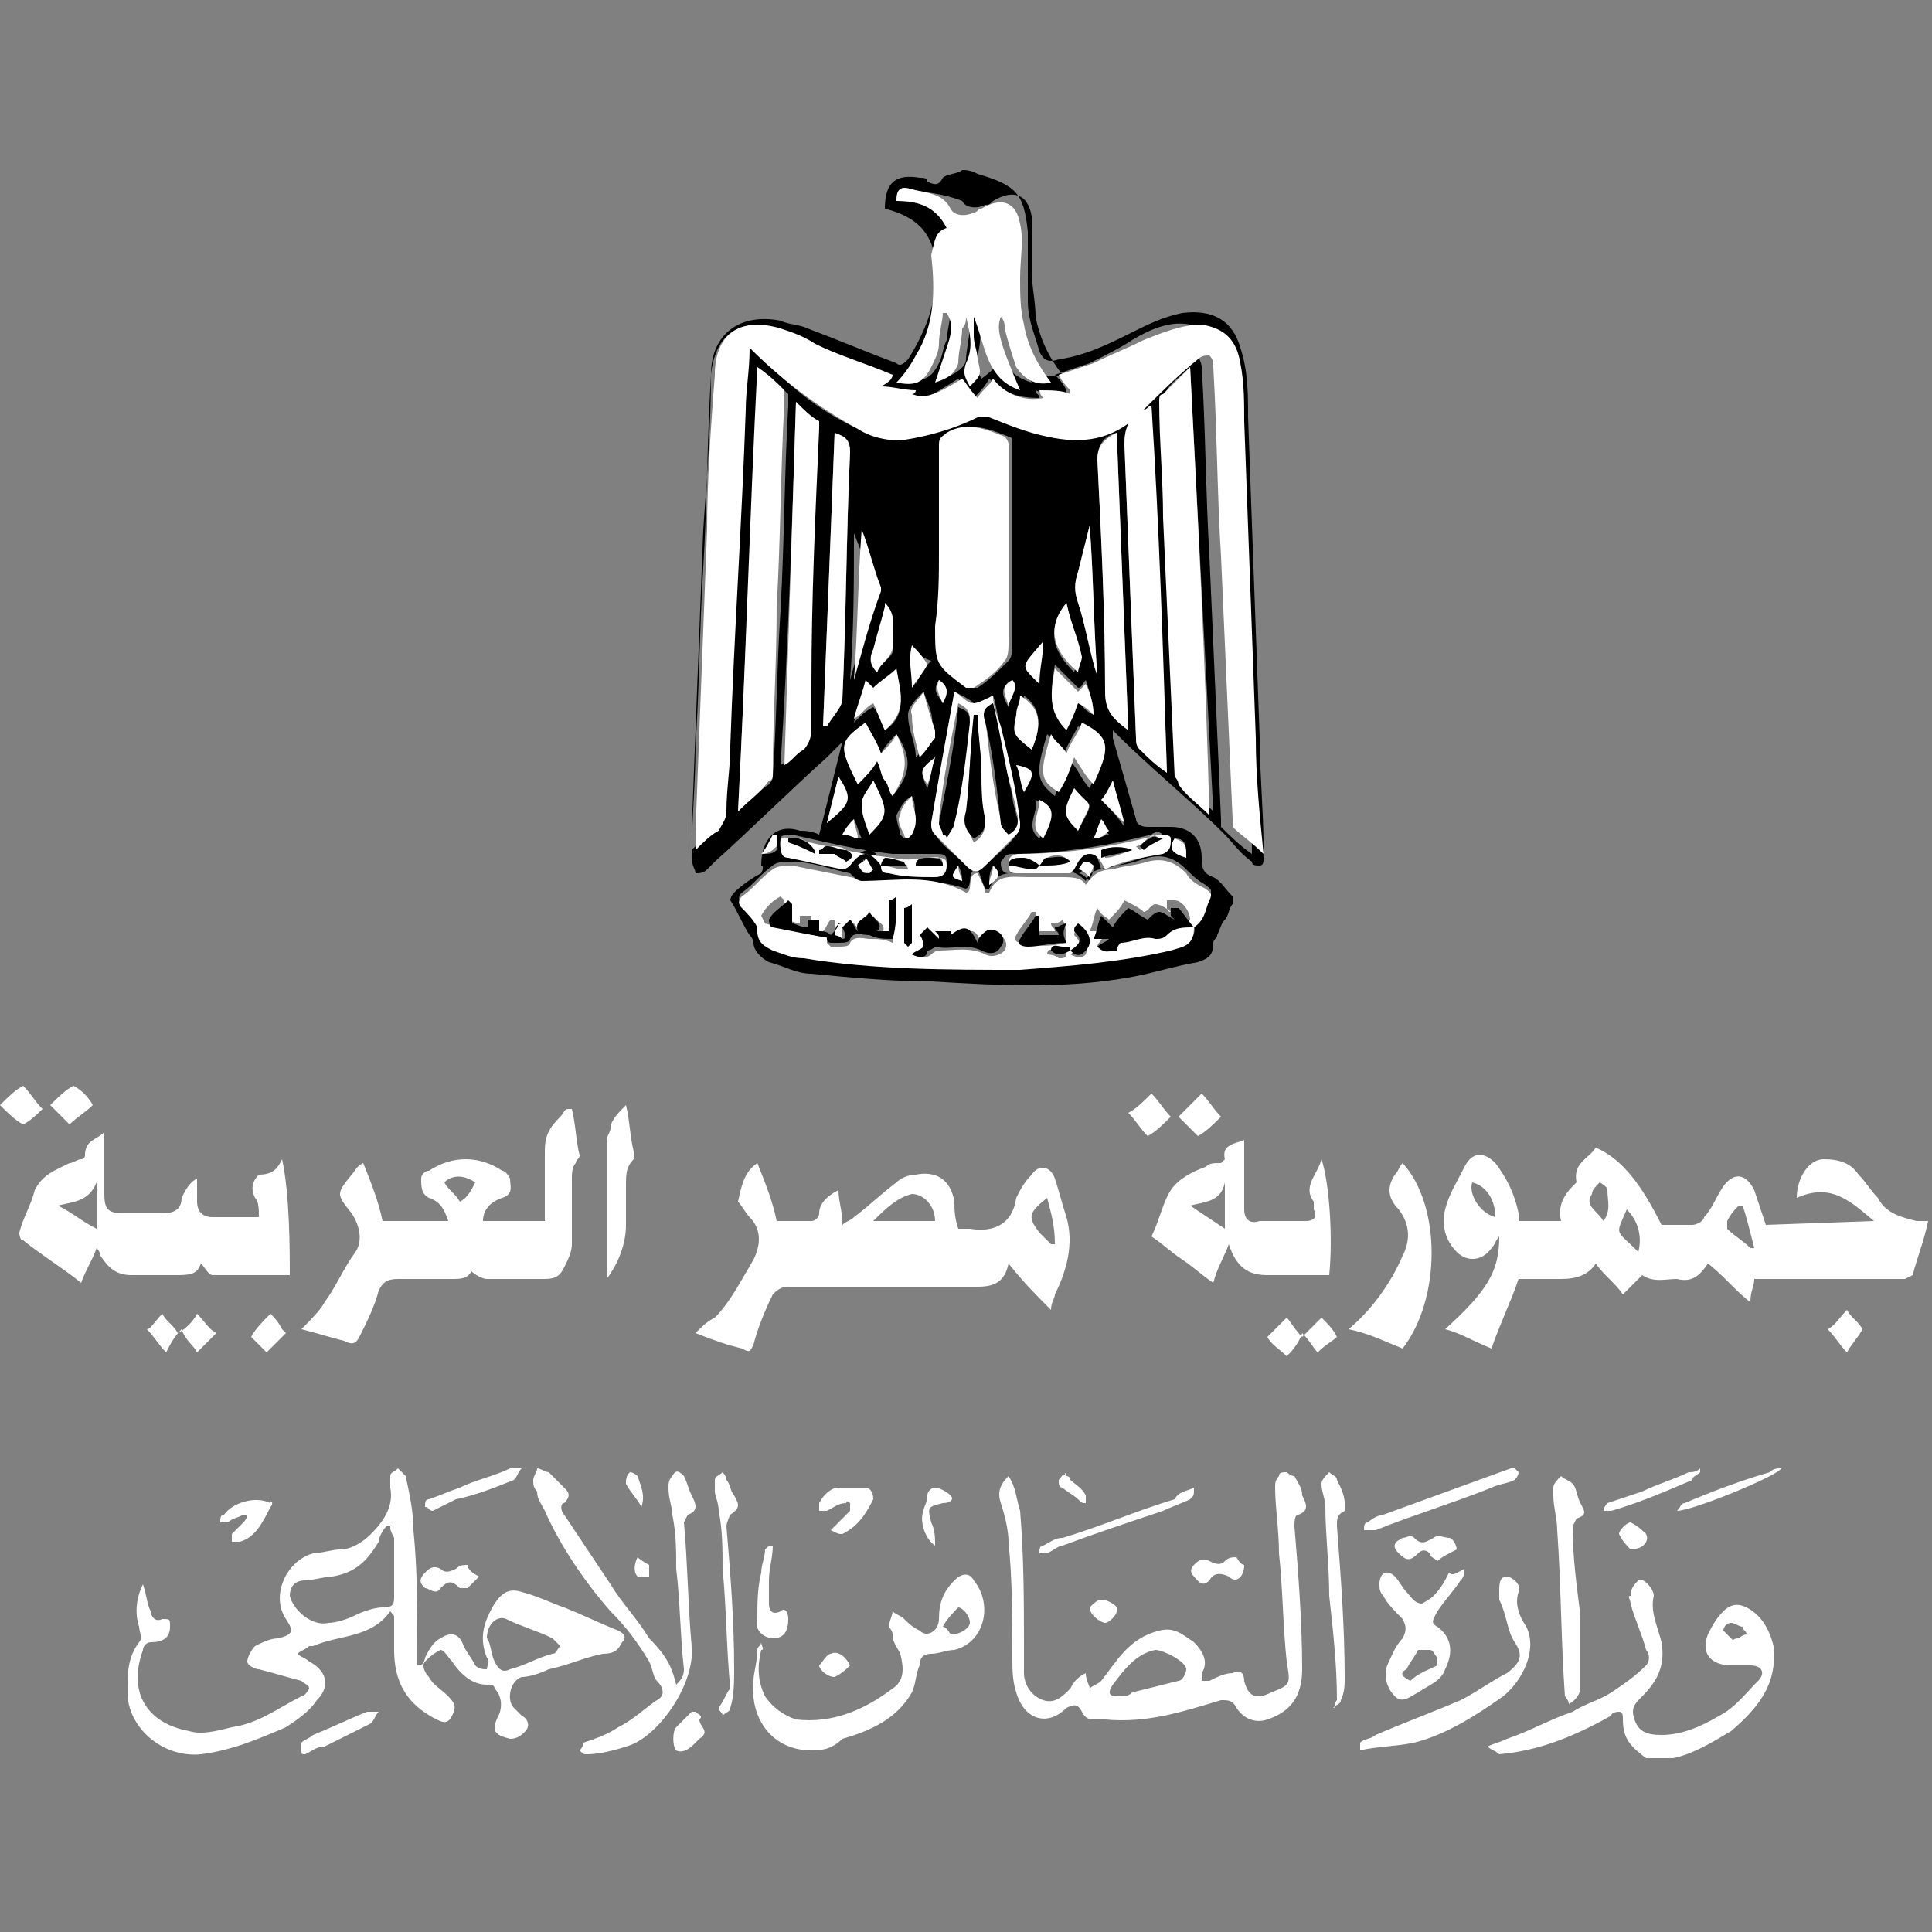 <?xml version="1.0" encoding="utf-8"?>
<!-- Generator: Adobe Illustrator 28.1.0, SVG Export Plug-In . SVG Version: 6.00 Build 0)  -->
<svg version="1.1" id="Layer_1" xmlns="http://www.w3.org/2000/svg" xmlns:xlink="http://www.w3.org/1999/xlink" x="0px" y="0px"
	 viewBox="0 0 50 50" style="enable-background:new 0 0 50 50;" xml:space="preserve">
<rect x="0" y="0" width="50" height="50" fill="#808080" stroke="none"/>
<style type="text/css">
	.st0{fill:#FFFFFF;}
</style>
<g>
	<path d="M22.9,5.4c0-0.7,0.3-0.9,0.9-0.8c0.1,0,0.2,0,0.2,0.1c0.2,0.1,0.3,0.1,0.4-0.1c0.1-0.1,0.4-0.1,0.5-0.2
		c0.1,0,0.2,0,0.4,0.1c1,0.3,1.2,0.5,1.3,1.5c0,0.6,0,1.2,0,1.8c0,0.5,0.2,0.9,0.3,1.3c0.1,0.2,0.2,0.3,0.5,0.2
		c0.7-0.1,1.3-0.4,1.9-0.7c0.4-0.2,0.8-0.4,1.3-0.5C31.4,8,31.9,8.3,32.1,9c0.2,0.6,0.2,1.2,0.2,1.8c0.1,2.8,0.2,5.5,0.3,8.3
		c0,0.9,0.1,1.9,0.1,2.8c0,0.1,0,0.2,0,0.3c0,0.1,0,0.2-0.1,0.2c-0.1,0-0.2,0-0.2-0.1c-0.3-0.2-0.5-0.5-0.7-0.7
		c-0.9-0.9-1.9-1.7-2.8-2.6c0,0-0.1-0.1-0.1-0.1c0,0.1,0,0.1,0,0.2c0.2,0.7,0.4,1.4,0.6,2.1c0,0.1,0.1,0.2,0.3,0.2
		c0.2,0,0.4,0,0.6,0c0.5,0,0.8,0.3,0.8,0.8c0,0.2,0,0.4,0.3,0.5c0.2,0.1,0.3,0.3,0.5,0.5c0,0,0,0.1,0,0.2c-0.1,0.1-0.1,0.3-0.2,0.4
		c-0.1,0.1-0.1,0.2-0.2,0.4c0,0.1-0.1,0.1-0.1,0.2c0,0.3-0.1,0.4-0.4,0.5c-0.6,0.1-1.2,0.3-1.8,0.4c-1.7,0.3-3.4,0.2-5.1,0.1
		c-1,0-2.1-0.1-3.1-0.2c-0.4,0-0.7-0.2-1.1-0.3c-0.2-0.1-0.4-0.3-0.4-0.5c0,0,0-0.1-0.1-0.2c-0.2-0.3-0.3-0.6-0.5-0.9
		c0,0,0-0.1,0.1-0.2c0.2-0.2,0.5-0.4,0.7-0.5c0,0,0.1-0.2,0-0.2c0-0.7,0.4-1.1,1-0.9c0.1,0,0.3,0,0.5,0.1c0.2-0.8,0.4-1.6,0.6-2.4
		c0,0,0,0,0,0c-0.1,0.1-0.3,0.3-0.4,0.4c-1,0.9-1.9,1.8-2.9,2.7c-0.1,0.1-0.1,0.1-0.2,0.2c-0.1,0.1-0.2,0.1-0.3,0.1
		c0-0.1-0.1-0.2-0.1-0.4c0-1,0.1-1.9,0.1-2.9c0.1-1.5,0.1-3,0.2-4.6c0.1-1.7,0.1-3.3,0.2-5c0-1.1,0.8-1.6,1.8-1.4
		c0.2,0.1,0.5,0.1,0.7,0.2c0.8,0.3,1.5,0.6,2.3,0.9c0.1,0.1,0.2,0,0.3-0.1c0.5-0.8,0.8-1.6,0.7-2.6C24.1,6,23.7,5.6,22.9,5.4
		L22.9,5.4z M22.8,22.3L22.8,22.3c0,0.1,0,0.2,0.2,0.2c0.4,0,0.8,0,1.2,0.1c0.2,0,0.3-0.1,0.3-0.3c0-0.2-0.1-0.2-0.3-0.2
		c-0.4,0-0.7,0-1.1,0c-0.9-0.1-1.7-0.3-2.6-0.5c-0.1,0-0.3,0-0.3,0.1c0,0.1-0.1,0.3,0.2,0.4c0.5,0.1,0.9,0.2,1.4,0.3
		c0.1,0,0.1,0,0.2-0.1C22.4,21.9,22.6,21.9,22.8,22.3L22.8,22.3z M19.4,8.9C20.2,9.8,21,10.5,22,11c0.4,0.2,0.7,0.3,1.1,0.3
		c0.7-0.1,1.3-0.3,2-0.6c0.1,0,0.2,0,0.3,0c0.5,0.1,1,0.3,1.5,0.5c0.9,0.3,1.7,0.1,2.4-0.6c0.5-0.5,1-0.9,1.5-1.4
		C30.8,9.2,31,9.1,31,9.2c0,0,0.1,0.2,0.1,0.3c0.1,1.6,0.1,3.2,0.2,4.9c0.1,2.3,0.2,4.5,0.3,6.8c0,0.1,0,0.2,0,0.2
		c0.2,0.2,0.5,0.5,0.8,0.7c0-1-0.1-2-0.2-3c-0.1-2.7-0.2-5.5-0.3-8.2c0-0.5,0-1-0.1-1.5c-0.1-0.6-0.4-0.9-1-1
		c-0.5-0.1-1,0.1-1.5,0.4C29,9,28.6,9.2,28.2,9.4c-0.3,0.1-0.6,0.2-0.9,0.3c0.1,0.1,0.2,0.2,0.3,0.4c0,0,0,0.1,0,0.1
		c-0.3,0-0.6,0-0.8-0.1c0,0.1,0.1,0.1,0.1,0.2c-0.5,0-0.9-0.1-1.3-0.5c-0.1,0.2-0.3,0.4-0.4,0.5c-0.1-0.2-0.3-0.3-0.4-0.5
		c-0.8,0.5-0.9,0.6-1.3,0.4c0-0.1,0.1-0.1,0.1-0.1c-0.3,0-0.6-0.1-0.9-0.1c0.1-0.2,0.2-0.3,0.3-0.3c-0.7-0.3-1.3-0.5-2-0.8
		c-0.3-0.1-0.6-0.3-0.9-0.4c-1-0.3-1.6,0.2-1.7,1.2c0,1.3-0.1,2.6-0.2,4c-0.1,2.6-0.2,5.2-0.3,7.8c0,0.1,0,0.3,0,0.5
		c0.2-0.2,0.4-0.4,0.6-0.5c0.1-0.1,0.2-0.2,0.2-0.5c0-0.6,0-1.1,0.1-1.7c0.1-2.9,0.3-5.8,0.4-8.7C19.3,10,19.3,9.5,19.4,8.9
		L19.4,8.9z M22.3,22.8c-0.1,0-0.2-0.1-0.3-0.2c-0.5-0.1-1-0.3-1.5-0.3c-0.2,0-0.4,0-0.5,0.1c-0.3,0.2-0.5,0.5-0.8,0.7
		c-0.1,0.1-0.1,0.2,0,0.3c0.1,0.2,0.3,0.4,0.4,0.5c0,0,0,0.1,0,0.1c0,0.3,0.1,0.4,0.4,0.5s0.5,0.1,0.8,0.2c1.9,0.3,3.8,0.4,5.6,0.3
		c1.3,0,2.6-0.1,3.9-0.5c0.3-0.1,0.7-0.1,0.6-0.6c0,0,0,0,0,0c0.3-0.2,0.3-0.5,0.4-0.7c0.1-0.2,0-0.2-0.1-0.3
		c-0.2-0.1-0.4-0.3-0.5-0.4c-0.3-0.3-0.6-0.4-1-0.3c-0.3,0.1-0.6,0.2-0.9,0.2c-0.3,0.1-0.6,0.1-0.7,0.4c-0.2-0.2-0.4-0.3-0.6-0.2
		c-0.3,0-0.6,0-0.9,0c-0.4,0-0.8-0.1-1,0.4c0,0,0,0-0.1,0c-0.1-0.2-0.1-0.3-0.2-0.5c-0.3,0-0.1,0.4-0.3,0.5
		C24.1,22.7,23.2,22.8,22.3,22.8L22.3,22.8z M24.3,14.2C24.3,14.2,24.3,14.2,24.3,14.2c0,0.7,0,1.3,0,2c0,1,0,1,0.8,1.6
		c0,0,0,0,0.1,0c0,0,0.1,0,0.1,0c0.3-0.2,0.5-0.4,0.8-0.7c0.1-0.1,0.1-0.3,0.1-0.5c0-0.2,0-0.4,0-0.6c0-1.5,0-3,0-4.5
		c0-0.1,0-0.2-0.1-0.2c-0.5-0.2-1-0.4-1.5-0.1c-0.1,0.1-0.2,0.1-0.2,0.3C24.3,12.4,24.3,13.3,24.3,14.2L24.3,14.2z M24.5,5.9
		c-0.3,0.1-0.3,0.3-0.2,0.6c0.1,0.9,0.1,1.8-0.4,2.6c-0.1,0.3-0.4,0.5-0.5,0.7c0.5,0.1,0.7,0,0.9-0.4c0.1-0.2,0.1-0.4,0.2-0.6
		c0-0.2,0.1-0.5,0.1-0.8h0.1c0.1,0.3,0.1,0.6,0,0.9c-0.1,0.3-0.2,0.6-0.3,0.9c0.3-0.1,0.6-0.3,0.6-0.5s0.1-0.6,0.1-0.9
		c0-0.1,0-0.2,0.1-0.4h0.1c0.1,0.4,0.1,0.8,0,1.2c-0.1,0.3,0,0.4,0.1,0.6c0.4-0.3,0.4-0.3,0.2-0.7c-0.1-0.2-0.1-0.4-0.1-0.6
		c0-0.2,0-0.4,0-0.5c0.3,0.7,0.2,1.6,1.2,1.9c-0.6-1.4-0.6-1.6-0.5-1.9c0,0.1,0,0.2,0.1,0.3c0.1,0.3,0.2,0.7,0.3,1
		c0.2,0.4,0.5,0.5,0.9,0.4c-0.4-0.5-0.6-1-0.7-1.5c0-0.4-0.1-0.8-0.1-1.2c0-0.4,0-0.9,0-1.4c-0.1-0.6-0.5-0.7-1-0.4
		c-0.1,0.1-0.1,0.1-0.2,0.1c-0.2,0.1-0.5,0.1-0.6-0.1C24.4,5,24,5,23.6,4.9c-0.3-0.1-0.4,0-0.4,0.3C23.7,5.2,24.2,5.3,24.5,5.9
		L24.5,5.9z M30.8,9.5c-0.2,0.2-0.5,0.4-0.6,0.6c-0.1,0.1-0.1,0.2-0.1,0.2c0,1,0.1,2,0.1,3c0.1,2.2,0.2,4.5,0.3,6.7
		c0,0.1,0,0.1,0.1,0.2c0.3,0.3,0.5,0.5,0.8,0.8C31.2,17.2,31,13.4,30.8,9.5L30.8,9.5z M19.1,21c0.3-0.3,0.5-0.5,0.8-0.7
		c0,0,0.1-0.1,0.1-0.2c0.1-1.4,0.1-2.8,0.2-4.3c0.1-1.8,0.1-3.6,0.2-5.3c0-0.1,0-0.2,0-0.3c-0.2-0.2-0.5-0.4-0.7-0.6
		C19.4,13.4,19.3,17.2,19.1,21L19.1,21z M30.2,20c-0.1-3.2-0.3-6.3-0.4-9.5c-0.1,0.1-0.1,0.1-0.2,0.1c-0.4,0.2-0.5,0.5-0.5,0.9
		c0.1,2.5,0.2,5,0.3,7.6c0,0.1,0,0.2,0.1,0.3C29.8,19.6,30,19.8,30.2,20L30.2,20z M20.6,10.4c-0.1,3.2-0.2,6.3-0.4,9.4
		c0.2-0.1,0.3-0.3,0.5-0.4c0.2-0.1,0.2-0.3,0.2-0.5c0-0.4,0-0.8,0-1.2c0.1-2.2,0.2-4.4,0.2-6.6c0-0.1,0-0.2,0-0.2
		C21,10.8,20.8,10.6,20.6,10.4L20.6,10.4z M28.9,11.2c-0.4,0.1-0.5,0.4-0.5,0.7c0.1,2,0.2,4,0.2,6c0,0.5,0.2,0.7,0.6,1
		C29.1,16.3,29,13.8,28.9,11.2L28.9,11.2z M24.7,17.9c-0.2,1.1-0.4,2.2-0.6,3.4c0,0.1,0,0.2,0.1,0.3c0.2,0.3,0.5,0.5,0.8,0.8
		c0.2,0.2,0.3,0.2,0.5,0c0.3-0.3,0.6-0.5,0.8-0.8c0.1-0.1,0.1-0.2,0.1-0.3c-0.2-0.8-0.3-1.7-0.5-2.5c-0.1-0.3-0.1-0.5-0.2-0.8
		c-0.2,0.1-0.3,0.2-0.5,0.2C25.1,18.1,24.9,18,24.7,17.9z M21.6,11.2c-0.1,2.6-0.2,5.1-0.3,7.6c0,0,0,0,0.1,0
		c0.1-0.2,0.4-0.5,0.4-0.7c0.1-2.1,0.1-4.2,0.2-6.4C22,11.4,21.8,11.3,21.6,11.2z M27.1,19c-0.3,1-0.3,1.2,0.2,1.6
		c0.1-0.3,0.2-0.6,0.4-0.9c0.2,0.2,0.3,0.5,0.5,0.7c0.4-0.9,0.5-1.3-0.3-1.6c-0.1,0.2-0.3,0.5-0.4,0.8C27.4,19.3,27.3,19.2,27.1,19z
		 M22.2,20.3c0.2-0.2,0.3-0.4,0.5-0.6c0.1,0.2,0.1,0.3,0.2,0.5c0.1,0.1,0.1,0.3,0.2,0.4c0.5-0.6,0.5-1,0.1-1.6
		c-0.1,0.1-0.3,0.3-0.4,0.5c-0.1-0.3-0.3-0.5-0.4-0.8C21.7,19.2,21.7,19.3,22.2,20.3z M28.5,22.5c0.5-0.1,1-0.3,1.4-0.4
		c0.2-0.1,0.2-0.2,0.2-0.4c0-0.2-0.2-0.2-0.3-0.1c-1.2,0.3-2.4,0.5-3.6,0.5c-0.2,0-0.2,0.1-0.3,0.2c0,0.1,0,0.3,0.2,0.3
		c0.5,0,1,0,1.4,0c0,0,0.1-0.1,0.1-0.1c0.1-0.2,0.1-0.4,0.4-0.4C28.4,22,28.4,22.2,28.5,22.5C28.5,22.4,28.5,22.4,28.5,22.5
		L28.5,22.5z M22,17.6C22,17.6,22.1,17.6,22,17.6c0.2-0.7,0.4-1.5,0.6-2.2c0,0,0-0.1,0-0.1c-0.1-0.5-0.3-1-0.5-1.5
		C22.1,15,22.1,16.3,22,17.6L22,17.6z M28.2,13.6C28.2,13.6,28.2,13.6,28.2,13.6c-0.1,0.4-0.2,0.8-0.3,1.2c-0.1,0.3-0.1,0.5,0,0.8
		c0.2,0.6,0.3,1.3,0.5,1.9c0,0,0,0,0,0C28.3,16.2,28.3,14.9,28.2,13.6L28.2,13.6z M28.3,18.5C28.3,18.5,28.3,18.5,28.3,18.5
		c0-0.3-0.1-0.6-0.2-0.9c-0.1,0.1-0.1,0.2-0.2,0.2c-0.2-0.2-0.4-0.4-0.6-0.6c-0.1,0.6-0.2,1.2,0.3,1.6c0.1-0.2,0.2-0.5,0.3-0.7
		C28,18.3,28.1,18.4,28.3,18.5z M22.9,18.9c0.6-0.4,0.4-1,0.3-1.5c-0.2,0.2-0.4,0.4-0.6,0.5c-0.1-0.1-0.1-0.1-0.2-0.2
		c-0.1,0.3-0.2,0.6-0.3,1c0.2-0.2,0.3-0.3,0.5-0.4C22.7,18.4,22.8,18.6,22.9,18.9L22.9,18.9z M23.9,17.9c-0.2,0.2-0.4,0.4-0.4,0.6
		c0,0.4,0.2,0.7,0.2,1.1c0.2-0.2,0.3-0.3,0.4-0.5c0-0.1,0.1-0.2,0-0.2C24.2,18.5,24,18.2,23.9,17.9z M27.6,15.6
		c-0.5,0.7-0.4,1.2,0.2,1.8c0-0.1,0.2-0.3,0.1-0.4C27.8,16.5,27.7,16,27.6,15.6z M22.7,17.4c0.1-0.3,0.5-0.4,0.4-0.7
		c0-0.3,0.1-0.7-0.2-0.9c0,0,0,0,0,0.1c-0.1,0.4-0.2,0.7-0.3,1.1C22.5,17,22.5,17.2,22.7,17.4L22.7,17.4z M26.7,19.4
		c0.3-0.7,0.2-1.1-0.2-1.4c0,0.2-0.1,0.3-0.1,0.5C26.2,19,26.2,19,26.7,19.4C26.6,19.3,26.7,19.4,26.7,19.4z M22.6,20.2
		c-0.1,0.2-0.3,0.4-0.3,0.6c0,0.3,0.1,0.5,0.2,0.8C23,21.1,23,21,22.6,20.2z M27.8,20.4c-0.3,0.6-0.3,0.7,0.1,1.1
		C28.3,20.7,28.3,21,27.8,20.4z M23.6,20.6C23.6,20.6,23.6,20.6,23.6,20.6c-0.2,0.1-0.3,0.3-0.4,0.5c0,0.2,0.1,0.4,0.1,0.5
		c0,0,0.1,0.1,0.1,0.1s0.1,0,0.1-0.1c0-0.1,0.1-0.2,0.1-0.4C23.7,21,23.7,20.8,23.6,20.6z M26.9,21.7c0.3-0.6,0.3-0.8-0.1-1
		C26.9,21,26.5,21.4,26.9,21.7z M21.7,20.1c-0.1,0.4-0.2,0.8-0.3,1.2C22,20.8,22,20.7,21.7,20.1z M29.1,21.4
		c-0.1-0.4-0.2-0.8-0.3-1.2c-0.1,0.2-0.2,0.4-0.3,0.5C28.7,20.9,28.9,21.1,29.1,21.4L29.1,21.4z M27,16.6c-0.6,0.7-0.6,0.6-0.1,1.1
		C26.9,17.3,26.9,17,27,16.6z M23.6,16.7C23.6,16.7,23.5,16.7,23.6,16.7c0,0.3,0,0.6,0.1,1c0.1-0.2,0.2-0.4,0.4-0.6
		C23.8,17,23.7,16.9,23.6,16.7L23.6,16.7z M30.7,22.2c0-0.3,0-0.5-0.3-0.5C30.2,22,30.4,22.1,30.7,22.2z M26.1,18.3
		c0-0.2,0.3-0.5,0.1-0.7C25.8,17.8,26,18.1,26.1,18.3z M26.5,20.5c0.2-0.5,0.2-0.6-0.2-0.7C26.4,20,26.5,20.3,26.5,20.5z M19.7,22.1
		C19.7,22.1,19.8,22.1,19.7,22.1c0.2,0,0.3,0,0.4-0.1c0-0.1,0-0.2,0-0.3c0,0,0,0-0.1,0C19.9,21.8,19.8,22,19.7,22.1z M24.4,18.2
		c0.1-0.2,0.2-0.4-0.1-0.6C24.1,17.9,24.3,18,24.4,18.2z M28.2,22.8c0-0.1,0.1-0.2,0.1-0.3c0-0.1-0.1-0.1-0.2-0.1
		c-0.1,0.1-0.1,0.2-0.2,0.2C28,22.6,28.1,22.7,28.2,22.8z M22.2,22.4c0.1,0.1,0.1,0.2,0.2,0.2c0,0,0.2-0.1,0.1-0.1
		c0-0.1-0.1-0.2-0.2-0.3C22.4,22.3,22.3,22.3,22.2,22.4L22.2,22.4z M24.2,19.6C23.9,20,23.8,20,24,20.4
		C24.1,20.1,24.1,19.9,24.2,19.6z M22.1,21.2c-0.1,0.1-0.2,0.2-0.2,0.4c0.1,0,0.2,0.1,0.4,0.1C22.2,21.5,22.2,21.4,22.1,21.2z
		 M28.3,21.7c0.2,0,0.3-0.1,0.4-0.1c-0.1-0.1-0.1-0.2-0.2-0.3C28.4,21.4,28.4,21.6,28.3,21.7L28.3,21.7z M25.6,22.9
		c0.3-0.2,0.3-0.3,0.1-0.5C25.6,22.6,25.6,22.7,25.6,22.9z M24.8,22.4c-0.2,0.3-0.2,0.3,0.1,0.4C24.9,22.7,24.9,22.6,24.8,22.4z"/>
	<path class="st0" d="M48.5,31.6c-0.6-0.5-1.1-1-2-0.6c0-0.5,0.3-1,0.7-1c0.4,0,0.7,0.1,0.9,0.4c0.2,0.2,0.3,0.4,0.5,0.6
		c0.2,0.4,0.6,0.5,1,0.6c0.1,0,0.2,0,0.3,0c-0.1,0.5-0.3,1-0.4,1.4c0,0-0.2,0.1-0.2,0.1c-1.2,0-2.4,0-3.6,0c-0.1,0-0.2,0-0.3,0
		c0,0.2-0.1,0.3-0.1,0.6c-0.4-0.3-0.7-0.7-1.1-1c-0.2,0.3-0.4,0.5-0.8,0.4c-0.3,0-0.6,0.1-0.9-0.1c-0.2,0.2-0.3,0.3-0.5,0.5
		c-0.2-0.3-0.5-0.5-0.7-0.8c-0.2,0.3-0.5,0.4-0.9,0.4c-0.4,0-0.7,0-1.1,0c-0.2,0.6-0.5,1.2-0.7,1.8c-0.5-0.2-0.8-0.4-1.2-0.5
		c1.1-1,1.4-1.5,1.4-2.4c-0.1,0.1-0.1,0.2-0.2,0.3c-0.2,0.3-0.6,0.4-0.9,0.1c-0.3-0.3-0.4-0.7-0.3-1.1c0.1-0.4,0.3-0.7,0.5-1.1
		c0.2-0.4,0.5-0.4,0.8-0.1c0.3,0.4,0.5,0.8,0.6,1.3c0,0.1,0,0.1,0,0.2h1.1c-0.1-0.4,0.1-0.7,0.3-0.9c0,0,0.1-0.1,0.1-0.1
		c-0.1-0.5,0.3-0.6,0.5-0.9c0.7,0.3,1.2,1,1.7,2c0.3,0,0.5,0,0.8,0c0.1,0,0.3-0.1,0.3-0.2c0.2-0.2,0.3-0.5,0.5-0.8
		c0.3-0.4,0.6-0.3,0.8,0.1c0.1,0.3,0.2,0.6,0.3,0.9L48.5,31.6L48.5,31.6z M45.1,31.2c0,0-0.1,0-0.1,0c-0.1,0.1-0.2,0.2-0.3,0.4
		c0,0,0,0.1,0,0.2c0.2,0.2,0.4,0.3,0.6,0.5c0,0,0.1,0,0.1,0C45.3,31.9,45.2,31.5,45.1,31.2z M41.5,31.6c0.2-0.3,0.1-0.5,0.1-0.8
		c0-0.1-0.2-0.2-0.2-0.2c-0.1,0.1-0.2,0.2-0.2,0.3C41,31.2,41.3,31.3,41.5,31.6L41.5,31.6z M38.7,31.5c0-0.4-0.2-0.8-0.6-0.9
		C38,30.9,38.3,31.4,38.7,31.5z M42.4,32.4c0.1-0.4,0-0.8-0.3-1.1C41.8,32,41.8,31.8,42.4,32.4z"/>
	<path class="st0" d="M19.6,30.1c0.2,0.5,0.4,1,0.5,1.5c0.2,0,0.6,0,0.9,0c0.1,0,0.2-0.1,0.2-0.2c0-0.3,0.3-0.5,0.5-0.6
		c0,0.3,0.1,0.5,0.1,0.9c0.1-0.1,0.2-0.1,0.3-0.2c0.4-0.3,0.7-0.6,1.1-0.9c0.1-0.1,0.3-0.2,0.5-0.2c0.5-0.1,0.9,0.1,1,0.7
		c0,0.2,0,0.4,0.1,0.7c0.1,0,0.2,0,0.3,0c0.6,0.1,1.1-0.1,1.2-0.8c0.1-0.2,0.2-0.4,0.4-0.6c0.2-0.3,0.5-0.2,0.6,0.1
		c0.1,0.3,0.2,0.7,0.3,1c0.2,0.7,0,1.4-0.3,2c0,0.1-0.1,0.2-0.1,0.4c-0.4-0.4-0.7-0.7-1.1-1.2c-0.1,0.5-0.4,0.6-0.8,0.6
		c-1.6,0-3.3,0-4.9,0c-0.2,0-0.3,0.1-0.4,0.2c-0.2,0.4-0.4,0.9-0.5,1.3c-0.1,0.2-0.1,0.2-0.3,0.1c-0.4-0.1-0.7-0.2-1.2-0.4
		c0.2-0.2,0.3-0.3,0.5-0.4c0.4-0.4,0.7-1,1-1.5c0.2-0.4,0.2-0.8-0.1-1.1c-0.1-0.1-0.2-0.3-0.3-0.4C19.2,30.6,19.3,30.3,19.6,30.1
		C19.5,30.1,19.6,30.1,19.6,30.1L19.6,30.1z M24.2,31.6c0-0.4-0.3-0.7-0.6-0.7c-0.4,0.1-0.7,0.4-1,0.7H24.2L24.2,31.6z M27.1,31
		c-0.5,0.4-0.5,0.5-0.2,0.9c0.1,0.1,0.2,0.2,0.3,0.3c0,0,0.1,0,0.1,0C27.3,31.7,27.2,31.4,27.1,31z"/>
	<path class="st0" d="M10.1,41.7c-0.5,0.7-1.3,0.6-2,0.9c0,0-0.1,0-0.1,0c-0.1,0.1-0.2,0.1-0.3,0.2C7.8,42.9,7.9,42.9,8,43
		c0.4,0.2,0.6,0.6,0.2,1c-0.2,0.3-0.5,0.5-0.8,0.7C6.7,45,6,45.3,5.2,45.4c-1,0.1-1.9-0.7-1.9-1.6c0-0.5,0-0.9,0.3-1.3
		c0.1-0.1,0-0.3,0-0.4c-0.1-0.3-0.1-0.7,0.1-1.1c0.1,0.3,0.1,0.5,0.2,0.7C3.9,41.8,4,42,4.2,41.9c0.2,0,0.2,0,0.2,0.2
		c0,0.3-0.2,0.4-0.5,0.4c-0.1,0-0.2,0.1-0.2,0.2c-0.4,1.1,0.1,1.9,1.2,2.1c0.3,0.1,0.7,0,1.1-0.1c0.7-0.1,1.2-0.5,1.8-0.8
		c0.1,0,0.2-0.2,0.2-0.2c0-0.1-0.1-0.1-0.2-0.2c-0.4-0.1-0.7-0.2-1.1-0.3c-0.1,0-0.3-0.1-0.3-0.2c0-0.1,0.1-0.3,0.2-0.4
		c0.2-0.1,0.4-0.2,0.6-0.2c0.4-0.1,0.4-0.2,0.2-0.5c-0.4-0.6,0-1.5,0.7-1.7c0.2,0,0.5-0.1,0.7-0.1c0.3,0,0.6-0.2,0.8-0.4
		c0.3-0.3,0.6-0.7,0.5-1.2c0-0.1,0-0.2,0-0.3c0-0.1,0.1-0.1,0.2-0.2c0.1,0.1,0.1,0.1,0.2,0.2c0.1,0.5,0.2,0.9,0.2,1.4
		c0.1,1,0.1,2,0.1,3c0,0.2,0,0.4,0,0.5c0,0,0.1,0,0.1,0c0.1-0.1,0.1-0.2,0.1-0.2c0.1-0.2,0.2-0.4,0.4-0.5c0.3-0.2,0.5-0.1,0.6,0.2
		c0.1,0.2,0.2,0.3,0.3,0.5c0.1,0.1,0.2,0.1,0.3,0.1c0-0.1,0.1-0.2,0-0.3c-0.2-0.5-0.1-0.9,0.2-1.4c0.2-0.3,0.4-0.4,0.7-0.3
		c0.4,0.1,0.8,0.3,1.1,0.4c0.5,0.2,0.9,0.4,1.4,0.6c0.2,0.1,0.2,0.2,0.1,0.3c-0.1,0.2-0.2,0.3-0.5,0.3c-0.5,0.1-0.9,0.3-1.4,0.4
		c-0.2,0.1-0.5,0.2-0.7,0.2c-0.3,0.1-0.4,0.6-0.2,0.8c0.1,0.1,0.1,0.1,0.2,0.2c0.2,0.1,0.2,0.3,0.1,0.4s-0.2,0.2-0.4,0.2
		c-0.4-0.1-0.5-0.2-0.3-0.6c0.1-0.2,0.1-0.5-0.1-0.7c0-0.1-0.1-0.1-0.2-0.1c-0.4,0-0.7-0.3-0.9-0.6c-0.1-0.1-0.2-0.3-0.3-0.3
		c-0.2,0.1-0.3,0.2-0.4,0.3c-0.1,0.1,0,0.3,0.1,0.4c0.1,0.2,0.3,0.3,0.5,0.5c0.2,0.2,0.2,0.3,0.1,0.5c-0.1,0.2-0.2,0.2-0.4,0.1
		c-0.8-0.4-1.1-1-1.1-1.8c0-0.3,0-0.7,0-1C10.2,41.9,10.2,41.8,10.1,41.7C10.1,41.7,10.1,41.7,10.1,41.7L10.1,41.7z M10.1,39.5
		c0,0-0.1,0-0.1,0c-0.1,0.1-0.2,0.3-0.2,0.4c-0.3,0.5-0.6,0.8-1.2,0.9c-0.2,0-0.5,0.1-0.7,0.1c-0.3,0-0.4,0.2-0.4,0.4
		c0.1,0.4,0.6,0.8,1,0.7c0.2,0,0.5-0.1,0.7-0.2s0.5-0.2,0.7-0.2c0.3,0,0.3-0.1,0.3-0.3c0-0.5,0-1,0-1.5
		C10.1,39.6,10.1,39.6,10.1,39.5L10.1,39.5z M12.6,42.4c0.1,0.1,0.1,0.4,0.2,0.6c0.1,0.2,0.2,0.3,0.4,0.2c0.4-0.1,0.7-0.3,1.1-0.4
		c0.1,0,0.1-0.1,0.2-0.2c-0.1-0.1-0.1-0.1-0.2-0.2c-0.4-0.2-0.8-0.3-1.2-0.5C12.9,41.8,12.6,42,12.6,42.4L12.6,42.4z"/>
	<path class="st0" d="M12.5,31.6h1.6v-0.9c0-0.3,0-0.6,0-0.9c0-0.4,0.1-0.6,0.4-0.9c0.1-0.1,0.1-0.2,0.2-0.2c0,0,0,0,0.1,0
		c0.1,0.4,0.1,0.8,0.2,1.2c0,0.1-0.1,0.1-0.1,0.2c-0.1,0.1-0.1,0.3-0.1,0.4c0,0.6,0,1.1,0,1.7c0,0.2-0.1,0.4-0.2,0.6
		c-0.1,0.2-0.2,0.3-0.5,0.3c-0.5,0-1,0-1.5,0c-0.1,0-0.3-0.1-0.4-0.2c-0.1,0.2-0.3,0.2-0.5,0.2c-0.5,0-0.9,0-1.4,0
		c-0.3,0-0.4,0.1-0.5,0.3c-0.1,0.4-0.3,0.8-0.5,1.2c-0.1,0.2-0.2,0.2-0.4,0.1c-0.4-0.1-0.7-0.2-1.1-0.3c0.2-0.2,0.5-0.5,0.6-0.7
		c0.3-0.4,0.5-0.9,0.8-1.3c0.2-0.3,0.1-0.7-0.1-1c-0.4-0.5-0.4-0.5,0-1c0.1-0.1,0.1-0.2,0.3-0.3c0.2,0.5,0.4,1,0.5,1.5h1.7
		c-0.1-0.3-0.2-0.5-0.5-0.6c-0.2-0.1-0.2-0.3-0.2-0.5c0-0.1,0.1-0.2,0.2-0.2c0.6-0.4,1.3-0.4,1.9,0c0.1,0,0.2,0.2,0.2,0.2
		c0,0.2,0.1,0.4-0.2,0.5C12.7,31.1,12.5,31.3,12.5,31.6L12.5,31.6z M12.3,30.6c-0.3-0.2-0.6-0.2-0.8,0c0.1,0.2,0.3,0.3,0.4,0.5
		C12.1,31,12.2,30.8,12.3,30.6L12.3,30.6z"/>
	<path class="st0" d="M7.3,30c0.2,0.9,0.2,2.4,0.2,3c-0.7,0-1.3,0-2,0c-0.1,0-0.2-0.2-0.3-0.3c-0.1,0.3-0.3,0.3-0.7,0.3
		c-0.4,0-0.8,0-1.1,0c-0.4,0-0.6-0.2-0.8-0.5c0,0,0-0.1-0.1-0.2c-0.1,0.3-0.3,0.6-0.4,0.9c-0.5-0.4-1-0.7-1.5-1.1
		c-0.1,0-0.1-0.2-0.1-0.2c0.1-0.4,0.3-0.7,0.4-1.1c0.2-0.4,0.5-0.5,0.9-0.7c0.1,0,0.2-0.1,0.3-0.1c0.1,0,0.1-0.1,0.1-0.1
		c0-0.4,0.3-0.4,0.5-0.6c0,0.1,0,0.2,0,0.2c0,0.5,0,0.9,0,1.4c0,0.4,0.1,0.5,0.5,0.5c0.3,0,0.7,0,1,0c0.3,0,0.5-0.1,0.5-0.4
		c0.1-0.2,0.2-0.4,0.4-0.5c0,0.2,0,0.4,0,0.6c0,0.2,0.1,0.4,0.4,0.4c0.4,0,0.8,0,1.2,0c0-0.2,0-0.4-0.1-0.5
		c-0.1-0.2-0.1-0.4,0.1-0.6C7.1,30.4,7.2,30.2,7.3,30L7.3,30z M1.5,31.2c0.4,0.2,0.6,0.4,1,0.6v-1.2C2.3,31.1,1.9,31.1,1.5,31.2z"/>
	<path class="st0" d="M28.1,43.3C28.1,43.3,28.1,43.4,28.1,43.3c0,0.2,0.1,0.3,0.1,0.4c0.1-0.1,0.2-0.1,0.3-0.2
		c0.4-0.5,0.7-1.1,1.5-1.3c0.4-0.1,0.6,0.1,0.9,0.3c0.2,0.2,0.4,0.5,0.2,0.8c0,0.1,0,0.2,0,0.2c0,0,0.1,0,0.2,0
		c0.2-0.1,0.4-0.2,0.6-0.2c0.2-0.1,0.3,0,0.3,0.2c0.1,0.4,0.3,0.5,0.7,0.3c0.5-0.2,0.5-0.2,0.4-0.8c-0.1-0.9-0.1-1.9-0.2-2.8
		c0-0.6-0.1-1.2-0.1-1.7c0-0.1,0-0.2,0.1-0.3c0-0.1,0.1-0.1,0.2-0.1c0,0,0.1,0.1,0.2,0.1c0.1,0.2,0.2,0.3,0.2,0.5
		c0.1,0.2,0.2,0.4-0.1,0.5c-0.1,0-0.1,0.2-0.1,0.3c0.1,1.2,0.2,2.5,0.2,3.7c0,0.7-0.3,1.1-0.9,1.3c-0.3,0.1-0.6,0-0.8-0.3
		c-0.1-0.2-0.2-0.2-0.4-0.2c-1,0.3-1.9,0.6-3,0.5c-0.1,0-0.2,0-0.2,0c-0.2,0-0.3,0-0.4-0.2s-0.2-0.2-0.4-0.1
		c-0.5,0.5-1.1,0.3-1.3-0.4c-0.1-0.3-0.1-0.6-0.1-0.9c0-1,0-2-0.1-3c0-0.3-0.1-0.7-0.2-1c-0.1-0.3,0-0.5,0.2-0.7
		c0.2,0.3,0.2,0.6,0.3,0.9c0.1,1.2,0.1,2.4,0.1,3.6c0,0.2,0,0.4,0,0.6c0,0.3,0.2,0.6,0.5,0.7c0.3,0.1,0.5-0.1,0.7-0.3
		C27.8,43.5,27.9,43.4,28.1,43.3C28.1,43.3,28.1,43.3,28.1,43.3L28.1,43.3z M29,43.9c0.1,0,0.2,0,0.3-0.1c0.4-0.1,0.8-0.2,1.2-0.3
		c0.1,0,0.2-0.2,0.2-0.3c0-0.2-0.6-0.5-0.8-0.5c-0.5,0.1-0.8,0.5-1.1,0.9C28.6,43.9,28.8,43.9,29,43.9L29,43.9z"/>
	<path class="st0" d="M32.2,29.5c0,0.5,0,1,0,1.5c0,0.1,0,0.2,0,0.3c0,0.2,0.1,0.4,0.4,0.3c0.4,0,0.8,0,1.2,0c0.2,0,0.3-0.1,0.2-0.3
		c0-0.1,0-0.1,0-0.2c-0.3-0.4,0.1-0.7,0.2-1.1c0.2,0.6,0.3,2,0.2,3c-0.3,0-0.6,0-0.9,0c-0.2,0-0.5,0-0.7,0c-0.5,0-0.8-0.2-1-0.8
		c-0.1,0.3-0.3,0.6-0.4,1c-0.3-0.2-0.5-0.4-0.8-0.6s-0.5-0.4-0.8-0.6c0.2-0.4,0.3-0.9,0.5-1.2c0.2-0.3,0.6-0.5,0.9-0.6
		c0.1-0.1,0.2-0.1,0.4-0.1c0,0,0.1-0.1,0.1-0.1C31.6,29.6,32,29.6,32.2,29.5C32.1,29.4,32.1,29.4,32.2,29.5L32.2,29.5z M31.7,30.6
		C31.7,30.6,31.6,30.6,31.7,30.6c-0.1,0.5-0.5,0.5-0.9,0.6c0.3,0.2,0.6,0.4,0.9,0.6L31.7,30.6L31.7,30.6z"/>
	<path class="st0" d="M38.5,45.2c0.2-0.1,0.3-0.1,0.5-0.2c0.6-0.2,1.1-0.5,1.7-0.7c0.3-0.2,0.7-0.3,1-0.5c0.3-0.2,0.6-0.4,0.9-0.7
		c0.1-0.1,0.1-0.3,0-0.4c-0.1-0.4-0.3-0.8-0.4-1.2c0-0.1-0.1-0.2,0-0.2c0-0.2,0.1-0.3,0.2-0.4c0.1-0.1,0.4,0.2,0.4,0.4
		c-0.1,0.4,0.1,0.8,0.2,1.2c0.1,0.6-0.1,1-0.5,1.4c-0.2,0.2-0.3,0.3-0.2,0.6c0.1,0.3,0.3,0.4,0.7,0.4c0.5,0,1-0.2,1.5-0.5
		c0.4-0.2,0.7-0.6,1-0.9c0.2-0.2,0.1-0.4-0.2-0.4c-0.2,0-0.3,0-0.5,0c-0.5,0-0.8-0.3-0.6-0.8c0.1-0.2,0.2-0.4,0.4-0.6
		c0.2-0.2,0.4-0.2,0.6-0.1c0.4,0.2,0.6,0.6,0.7,1c0.1,1-0.4,1.6-1.1,2.2c-0.5,0.3-1,0.6-1.5,0.7c-0.2,0-0.5,0-0.7,0
		C42.2,45.2,42,45,42,44.5c0-0.1,0-0.2-0.1-0.2c0,0-0.2,0-0.2,0.1c-0.9,0.5-1.8,0.9-2.9,1C38.7,45.3,38.6,45.3,38.5,45.2
		C38.5,45.3,38.5,45.2,38.5,45.2L38.5,45.2z M45,42.4c0,0,0.1-0.1,0.2-0.1c0-0.1-0.1-0.1-0.1-0.2c-0.1,0-0.2-0.1-0.3-0.1
		c-0.1,0-0.2,0.1-0.2,0.2c0.1,0.1,0.1,0.1,0.2,0.2S44.8,42.4,45,42.4L45,42.4z"/>
	<path class="st0" d="M17.5,43.6c0.1-0.1,0.2-0.2,0.2-0.4c-0.1-0.9-0.1-1.8-0.2-2.6c0-0.5,0-0.9-0.1-1.4c0-0.2-0.1-0.4-0.1-0.7
		c0-0.1,0-0.2,0.1-0.3c0.1-0.2,0.2-0.1,0.3,0c0.1,0.2,0.1,0.3,0.2,0.5c0.1,0.2,0.2,0.4-0.1,0.5c0,0-0.1,0.2-0.1,0.2
		c0.1,1.1,0.1,2.1,0.2,3.2c0.1,1-0.9,2.4-1.7,2.6c-0.3,0.1-0.7,0.2-1,0.2c-0.1,0-0.1,0-0.2-0.1c0.1-0.1,0.1-0.2,0.1-0.2
		c0.3-0.1,0.6-0.2,0.9-0.4c0.4-0.2,0.7-0.5,1-0.7c0.2-0.1,0.2-0.3,0-0.5c-0.1-0.1-0.1-0.3-0.2-0.5c-0.3-0.5-0.6-0.9-1-1.3
		c-0.7-0.8-1.3-1.7-1.7-2.6c-0.1-0.2-0.2-0.3-0.2-0.5c-0.1-0.1-0.1-0.2-0.1-0.3c0-0.1,0.1-0.2,0.1-0.3c0.1,0,0.2,0.1,0.3,0.1
		c0.1,0.1,0.3,0.3,0.4,0.4c0.1,0.1,0.2,0.2,0,0.4c-0.1,0-0.1,0.2,0,0.3c0.4,0.6,0.8,1.2,1.2,1.8c0.3,0.5,0.7,0.9,1,1.4
		C17.3,42.9,17.4,43.2,17.5,43.6L17.5,43.6z"/>
	<path class="st0" d="M21,45.3c-1,0-1.6-0.8-1.5-1.8c0-0.2,0.1-0.5,0.1-0.8c0-0.1,0.1-0.1,0.1-0.2c0,0.1,0.1,0.2,0,0.2
		c-0.1,0.4-0.1,0.8,0.1,1.2c0.2,0.3,0.5,0.5,0.8,0.6c0.9,0.1,1.7-0.2,2.5-0.8c0.3-0.2,0.3-0.5,0.2-0.9c-0.1-0.2-0.2-0.3-0.2-0.5
		c0-0.1-0.1-0.2-0.1-0.2c0-0.1,0.1-0.3,0.1-0.4c0.1,0.1,0.2,0.1,0.3,0.2c0.1,0.1,0.2,0.2,0.4,0.3c0.2,0.2,0.5,0,0.5-0.3
		c0-0.4,0.1-0.7,0.4-1c0.2-0.2,0.4-0.2,0.5,0c0.5,0.6,0.3,1.6-0.5,1.8c-0.2,0-0.4,0.1-0.6,0.1c-0.2,0-0.3,0.1-0.3,0.3
		c-0.1,0.2-0.1,0.5-0.2,0.7c-0.4,0.7-1.1,1-1.8,1.2C21.5,45.3,21.2,45.3,21,45.3L21,45.3z M24.6,42.3c0.3,0,0.5-0.2,0.5-0.3
		c0-0.2-0.2-0.4-0.3-0.4c-0.1,0.1-0.3,0.3-0.4,0.5C24.5,42.1,24.6,42.3,24.6,42.3z"/>
	<path class="st0" d="M34.9,34.4c0.6-0.5,1.1-1.2,1.4-1.9c0.2-0.4,0.2-0.8-0.1-1.2c-0.3-0.3-0.3-0.6-0.1-0.9
		c0.1-0.1,0.1-0.2,0.2-0.3c1,1.1,1,3.5,0,4.8C35.8,34.7,35.4,34.5,34.9,34.4L34.9,34.4z"/>
	<path class="st0" d="M35.2,45.1c0.1-0.1,0.3-0.1,0.4-0.2c0.7-0.3,1.5-0.6,2.2-0.9c0.4-0.2,0.8-0.5,1.2-0.7c0.4-0.3,0.4-0.5,0.2-0.8
		c-0.2-0.3-0.2-0.7-0.4-1.1c0-0.1,0-0.1,0-0.2c0-0.2,0-0.4,0.2-0.4c0.1,0,0.4,0.2,0.3,0.4c-0.1,0.3,0,0.6,0.2,0.9
		c0.3,0.6-0.1,1.4-0.6,1.8c-0.7,0.5-1.5,1-2.3,1.2c-0.5,0.1-1,0.1-1.4,0.2C35.2,45.2,35.2,45.2,35.2,45.1L35.2,45.1z"/>
	<path class="st0" d="M37.9,40.6c0,0.1,0,0.2-0.1,0.3c-0.2,0.3-0.4,0.5-0.6,0.8c-0.1,0.2-0.2,0.3,0,0.4c0.4,0.3,0.4,0.7,0.2,1.1
		c-0.1,0.3-0.4,0.4-0.7,0.6c0,0,0,0,0,0c-0.2,0.1-0.4,0.3-0.6,0.1c-0.2-0.2-0.3-0.5-0.2-0.8c0.1-0.2,0.2-0.5,0.4-0.7
		c0.1-0.2,0.1-0.3,0-0.5c-0.2-0.2-0.4-0.4-0.5-0.6c-0.1-0.1-0.1-0.2-0.1-0.3c0-0.3,0.2-0.4,0.4-0.2c0.1,0.1,0.2,0.3,0.3,0.4
		c0.1,0.1,0.2,0.3,0.4,0.3c0,0,0.2-0.1,0.3-0.2c0.2-0.2,0.3-0.4,0.4-0.6C37.6,40.8,37.7,40.7,37.9,40.6
		C37.8,40.6,37.9,40.6,37.9,40.6L37.9,40.6z M36.5,43.5c0.2-0.2,0.5-0.3,0.7-0.4c0,0,0-0.2,0-0.2c-0.1-0.1-0.1-0.2-0.2-0.2
		c-0.1,0-0.2,0-0.3,0c-0.1,0.2-0.2,0.3-0.3,0.5C36.2,43.3,36.3,43.4,36.5,43.5L36.5,43.5z"/>
	<path class="st0" d="M18.9,43.7c-0.1-1-0.1-2.1-0.2-3.1c0-0.5,0-1-0.1-1.5c0-0.2-0.1-0.4-0.1-0.5c0-0.1,0-0.2,0-0.3
		c0-0.1,0.1-0.1,0.2-0.2c0,0,0.1,0.1,0.1,0.2c0.1,0.1,0.1,0.3,0.2,0.4c0.1,0.2,0.2,0.3-0.1,0.5c0,0-0.1,0.2-0.1,0.3
		c0.1,1.2,0.2,2.4,0.2,3.7c0,0.3,0,0.7-0.1,1c0,0.1-0.1,0.1-0.2,0.2c0-0.1-0.1-0.1-0.1-0.2C18.8,43.9,18.8,43.8,18.9,43.7
		C18.8,43.7,18.9,43.7,18.9,43.7L18.9,43.7z"/>
	<path class="st0" d="M34.6,44c0-0.9-0.1-1.8-0.2-2.7c0-0.8-0.1-1.6-0.1-2.3c0-0.2-0.1-0.4-0.1-0.6c0-0.1,0.1-0.2,0.2-0.3
		c0.1,0.1,0.2,0.1,0.2,0.2c0.1,0.2,0.2,0.4,0.2,0.6c0,0.1,0,0.2,0,0.2c-0.2,0.1-0.2,0.2-0.2,0.4c0.1,1.3,0.2,2.6,0.2,3.9
		c0,0.2,0,0.4-0.1,0.6c0,0.1-0.1,0.1-0.2,0.2C34.6,44.2,34.5,44.1,34.6,44C34.5,44,34.6,44,34.6,44z"/>
	<path class="st0" d="M40.6,44.1c0-0.1-0.1-0.2-0.1-0.2c-0.1-1.4-0.1-2.9-0.2-4.3c0-0.3-0.1-0.6-0.1-0.9c0,0,0-0.1,0-0.2
		c0-0.1,0.1-0.2,0.2-0.3c0.1,0.1,0.2,0.1,0.3,0.2c0.1,0.1,0.1,0.3,0.2,0.5s0.2,0.3-0.1,0.4c0,0-0.1,0.2-0.1,0.2
		c0,0.8,0.1,1.5,0.2,2.3c0,0.6,0,1.2,0,1.9C40.9,43.8,40.8,44,40.6,44.1z"/>
	<path class="st0" d="M16.2,28.6c0.1,0.4,0.1,0.8,0.2,1.2c0,0,0,0.1,0,0.2c-0.2,0.2-0.2,0.4-0.2,0.7c0,0.4,0,0.7,0,1
		c0,0.5-0.2,1-0.5,1.4c0-0.1,0-0.2,0-0.2c0-1.1,0-2.3,0-3.4c0-0.1,0.1-0.2,0.1-0.3C15.8,29,16,28.8,16.2,28.6z"/>
	<path class="st0" d="M39.2,38c0,0,0.1,0.1,0.1,0.1c0,0.1-0.1,0.2-0.1,0.2c-0.2,0.1-0.4,0.1-0.6,0.2c-1,0.4-2,0.7-3,1.1
		c0,0-0.1,0-0.1,0c-0.1,0-0.1,0-0.2,0c0-0.1,0-0.2,0.1-0.2c0.1-0.1,0.3-0.2,0.4-0.2c1.1-0.4,2.2-0.8,3.3-1.2
		C39.1,38,39.2,38,39.2,38L39.2,38z"/>
	<path class="st0" d="M30.9,38.5C30.9,38.5,31,38.6,30.9,38.5c0,0.2,0,0.2-0.1,0.3c-0.2,0.1-0.5,0.2-0.7,0.3
		c-0.9,0.3-1.8,0.6-2.6,0.9c-0.1,0-0.2,0.1-0.4,0.2c-0.1,0-0.1,0-0.2,0c0-0.1,0-0.2,0.1-0.2c0.2-0.1,0.3-0.2,0.5-0.2
		c1-0.3,1.9-0.7,2.9-1C30.5,38.6,30.7,38.6,30.9,38.5L30.9,38.5z"/>
	<path class="st0" d="M5.1,34c0.2,0.2,0.3,0.4,0.5,0.5c-0.2,0.2-0.3,0.3-0.5,0.5c-0.1-0.2-0.3-0.3-0.4-0.6c-0.2,0.2-0.3,0.4-0.4,0.6
		c-0.2-0.2-0.3-0.4-0.5-0.6C3.9,34.4,4,34.2,4.2,34c0.1,0.2,0.3,0.3,0.4,0.5C4.8,34.4,5,34.2,5.1,34L5.1,34z"/>
	<path class="st0" d="M33.3,35.1c-0.2-0.2-0.4-0.3-0.5-0.5c0.2-0.2,0.3-0.3,0.5-0.5c0.1,0.1,0.2,0.3,0.4,0.5
		c0.2-0.2,0.3-0.3,0.5-0.5c0.2,0.2,0.3,0.3,0.4,0.5c-0.1,0.1-0.3,0.2-0.5,0.4c-0.1-0.1-0.2-0.3-0.4-0.5C33.6,34.8,33.4,35,33.3,35.1
		L33.3,35.1z"/>
	<path class="st0" d="M6.3,39.2c-0.2,0.1-0.3,0.1-0.4,0.2c-0.1,0-0.2,0-0.2,0c0-0.1,0-0.2,0.1-0.2c0.2-0.3,0.8-0.5,1.2-0.3
		C7,38.8,7.1,38.9,7,39c-0.2,0.4-0.4,0.8-0.8,0.9c0,0-0.1,0-0.2,0c0-0.1,0-0.2,0-0.2c0.1-0.1,0.2-0.2,0.3-0.3c0,0,0.1-0.1,0.1-0.2
		C6.5,39.2,6.4,39.2,6.3,39.2z"/>
	<path class="st0" d="M21.5,39.6c0.1-0.1,0.2-0.2,0.3-0.3c0.1-0.1,0.1-0.1,0.2-0.2c0,0,0-0.1,0-0.2c0,0-0.1-0.1-0.1,0
		c-0.2,0-0.3,0.1-0.5,0.2c-0.1,0-0.1,0-0.2,0c0-0.1,0-0.1,0-0.2c0.1-0.2,0.3-0.4,0.5-0.4c0.2,0,0.5,0,0.7,0c0.1,0,0.2,0.1,0.2,0.3
		c-0.2,0.4-0.4,0.7-0.8,0.9C21.7,39.7,21.7,39.7,21.5,39.6C21.6,39.6,21.6,39.6,21.5,39.6L21.5,39.6z"/>
	<path class="st0" d="M20,40c0,0.3-0.1,0.6-0.1,0.9c0,0.2,0,0.4,0,0.6c0,0.2,0.1,0.3,0.3,0.2c0.1-0.1,0.2,0,0.2,0.2c0,0,0,0,0,0
		c0,0.3-0.1,0.5-0.4,0.5c-0.2,0-0.5-0.2-0.4-0.5c0-0.4,0-0.8,0.1-1.2c0-0.2,0.1-0.4,0.1-0.6C19.9,40,19.9,40,20,40L20,40z"/>
	<path class="st0" d="M11.2,39.1c-0.1,0-0.1-0.1-0.2-0.1c0-0.1,0-0.2,0.1-0.2c0.3-0.1,0.5-0.2,0.8-0.3c0.4-0.2,0.9-0.3,1.3-0.5
		c0.1,0,0.2,0,0.3,0c-0.1,0.1-0.1,0.2-0.2,0.3c-0.5,0.2-1,0.4-1.5,0.5C11.6,38.9,11.4,39,11.2,39.1L11.2,39.1z"/>
	<path class="st0" d="M37.2,40.4c-0.1-0.1-0.2-0.1-0.2-0.2c-0.1-0.1-0.2-0.1-0.3,0c-0.2,0.2-0.3,0.2-0.5,0c-0.2-0.2-0.1-0.3,0.1-0.4
		c0.1,0,0.2-0.1,0.3,0c0.2,0.2,0.3,0.1,0.5,0c0.1-0.1,0.3,0,0.4,0c0.1,0,0.2,0.2,0.2,0.3C37.5,40.2,37.3,40.3,37.2,40.4L37.2,40.4z"
		/>
	<path class="st0" d="M12.4,40.8c-0.1,0.1-0.2,0.2-0.3,0.3c-0.1,0-0.2,0-0.2,0c-0.2-0.2-0.3-0.2-0.5,0c-0.1,0.2-0.3,0-0.4,0
		c-0.1-0.1-0.2-0.2,0-0.4c0.1-0.1,0.2-0.2,0.4-0.1c0.1,0.1,0.2,0.1,0.4,0c0.1-0.1,0.2-0.1,0.3-0.1C12.1,40.6,12.2,40.7,12.4,40.8z"
		/>
	<path class="st0" d="M1.8,29.1c-0.2-0.2-0.4-0.4-0.5-0.5c0.2-0.2,0.4-0.4,0.6-0.5c0.2,0.1,0.4,0.3,0.5,0.5
		C2.2,28.8,2,28.9,1.8,29.1L1.8,29.1z"/>
	<path class="st0" d="M7.9,45.4c-0.1,0-0.1,0-0.1-0.1c0-0.1,0-0.2,0-0.2C7.9,45,8,45,8.1,44.9c0.5-0.2,0.9-0.4,1.4-0.6
		c0.1,0,0.2,0,0.3,0c-0.1,0.1-0.1,0.2-0.2,0.3c-0.4,0.2-0.8,0.4-1.2,0.6C8.2,45.2,8.1,45.3,7.9,45.4L7.9,45.4z"/>
	<path class="st0" d="M32.2,40.5c0,0.3-0.2,0.5-0.4,0.3c-0.2-0.1-0.4-0.1-0.5,0.1c-0.2,0.2-0.3,0-0.4-0.1s-0.1-0.2,0-0.3
		c0.1-0.1,0.2-0.2,0.4-0.1s0.3,0.1,0.4,0c0.1-0.1,0.2-0.1,0.3-0.1C32,40.3,32.1,40.5,32.2,40.5L32.2,40.5z"/>
	<path class="st0" d="M0,28.6c0.2-0.2,0.4-0.4,0.6-0.5c0.2,0.2,0.3,0.4,0.5,0.6C1,28.8,0.8,29,0.6,29.1C0.4,29,0.2,28.8,0,28.6
		L0,28.6z"/>
	<path class="st0" d="M30.3,28.9c-0.2,0.2-0.4,0.4-0.6,0.5c-0.2-0.2-0.3-0.4-0.5-0.6c0.2-0.1,0.4-0.3,0.6-0.5
		C30,28.5,30.1,28.7,30.3,28.9L30.3,28.9z"/>
	<path class="st0" d="M31.1,28.3c0.2,0.2,0.3,0.4,0.5,0.6c-0.2,0.2-0.4,0.4-0.6,0.5c-0.2-0.2-0.4-0.4-0.5-0.5
		C30.7,28.7,30.9,28.5,31.1,28.3z"/>
	<path class="st0" d="M44,38.1c-0.1,0.1-0.2,0.1-0.2,0.2c-0.7,0.3-1.4,0.6-2.1,0.8c-0.1,0-0.2,0-0.2,0c0-0.1,0.1-0.2,0.1-0.2
		c0.3-0.1,0.6-0.2,0.9-0.3c0.4-0.2,0.8-0.3,1.2-0.5c0.1,0,0.2,0,0.3-0.1C44,38,44,38.1,44,38.1z"/>
	<path class="st0" d="M46.1,38c-0.1,0.2-2.3,1.1-2.7,1.1c0.1-0.1,0.1-0.2,0.2-0.2c0.7-0.3,1.5-0.6,2.2-0.8C45.9,38,46,38,46.1,38
		L46.1,38z"/>
	<path class="st0" d="M47.8,35c-0.2-0.2-0.3-0.4-0.5-0.6c0.2-0.1,0.3-0.3,0.5-0.5c0.1,0.2,0.3,0.3,0.4,0.5
		C48.1,34.6,47.9,34.8,47.8,35z"/>
	<path class="st0" d="M17.9,44.3c0.1,0,0.1,0,0.1,0c0.1,0.1,0.2,0.1,0.1,0.2c0,0.2,0.3,0.3,0,0.5c0,0,0,0-0.1,0.1
		c-0.1,0.1-0.3,0.3-0.5,0.2c-0.1-0.1-0.1-0.5,0-0.6C17.7,44.5,17.8,44.4,17.9,44.3L17.9,44.3z"/>
	<path class="st0" d="M7,34c0.1,0.1,0.2,0.2,0.3,0.4c0,0,0.1,0.1,0.1,0.1c-0.2,0.2-0.3,0.3-0.5,0.5c-0.2-0.2-0.3-0.3-0.4-0.4
		C6.6,34.4,6.8,34.2,7,34L7,34z"/>
	<path class="st0" d="M24.2,40c-0.3-0.2-0.4-0.7-0.3-0.9c0-0.1,0.1-0.2,0.1-0.4c0-0.1,0.1-0.2,0.2-0.2c0.1,0,0.3,0.1,0.4,0.2
		c0.1,0.1,0,0.2-0.2,0.2c-0.4,0.1-0.4,0.1-0.3,0.5C24.2,39.6,24.2,39.8,24.2,40L24.2,40z"/>
	<path class="st0" d="M22,43.1c-0.1,0.1-0.2,0.2-0.4,0.3c-0.2,0-0.4-0.2-0.4-0.3c0.1-0.1,0.2-0.3,0.3-0.3
		C21.7,42.7,21.9,42.9,22,43.1L22,43.1z"/>
	<path class="st0" d="M42.2,40.1c-0.1-0.1-0.2-0.2-0.3-0.4c0-0.1,0.2-0.3,0.3-0.3c0.2,0.1,0.3,0.2,0.4,0.3
		C42.7,39.9,42.5,40.1,42.2,40.1z"/>
	<path class="st0" d="M28.2,41.6c0.1-0.1,0.2-0.2,0.3-0.2c0.2,0,0.5,0.2,0.4,0.3c0,0.1-0.2,0.3-0.3,0.3C28.5,42,28.2,41.8,28.2,41.6
		z"/>
	<path class="st0" d="M27.6,38.2c0,0,0.1,0,0.1,0.1c0.1,0.1,0.3,0.2,0.4,0.4c0,0,0,0.2,0,0.2c-0.1,0-0.1,0-0.2-0.1
		c-0.1-0.1-0.3-0.2-0.4-0.3c-0.1,0-0.1-0.1-0.1-0.2C27.5,38.2,27.5,38.1,27.6,38.2C27.5,38.1,27.6,38.1,27.6,38.2L27.6,38.2z"/>
	<path class="st0" d="M16.6,39c-0.1-0.2-0.3-0.4-0.4-0.6c0-0.1,0-0.2,0.1-0.3c0.1,0,0.2,0.1,0.2,0.1C16.6,38.5,16.7,38.7,16.6,39
		C16.7,39,16.6,39,16.6,39L16.6,39z"/>
	<path class="st0" d="M16.5,40.3c0.1,0.1,0.3,0.2,0.3,0.2c0,0.1,0,0.2,0,0.3c-0.1,0-0.2,0-0.3,0C16.4,40.7,16.4,40.5,16.5,40.3
		L16.5,40.3z"/>
	<path class="st0" d="M19.4,9c0,0.6-0.1,1.1-0.1,1.6c-0.1,2.9-0.3,5.8-0.4,8.7c0,0.6-0.1,1.1-0.1,1.7c0,0.2-0.1,0.3-0.2,0.5
		c-0.2,0.1-0.4,0.3-0.6,0.5c0-0.2,0-0.4,0-0.5c0.1-2.6,0.2-5.2,0.3-7.8c0-1.3,0.1-2.7,0.2-4c0-1.1,0.7-1.5,1.7-1.2
		c0.3,0.1,0.6,0.2,0.9,0.4c0.6,0.3,1.3,0.5,2,0.8c0,0.1-0.1,0.2-0.3,0.3c0.3,0,0.6,0.1,0.9,0.1c0,0,0,0.1-0.1,0.1
		c0.3,0.1,0.5,0.1,1.3-0.4c0.1,0.1,0.2,0.3,0.4,0.5c0.1-0.2,0.3-0.3,0.4-0.5c0.3,0.4,0.8,0.6,1.3,0.5c-0.1-0.1-0.1-0.2-0.1-0.2
		c0.3,0,0.6,0,0.8,0.1c0,0,0-0.1,0-0.1c-0.1-0.1-0.2-0.2-0.3-0.4c0.3-0.1,0.6-0.2,0.9-0.3c0.4-0.2,0.9-0.4,1.3-0.6
		c0.5-0.2,1-0.4,1.5-0.4c0.6,0.1,0.9,0.4,1,1c0.1,0.5,0.1,1,0.1,1.5c0.1,2.7,0.2,5.5,0.3,8.2c0,1,0.1,2,0.2,3
		c-0.3-0.3-0.6-0.5-0.8-0.7c0,0,0-0.1,0-0.2c-0.1-2.3-0.2-4.5-0.3-6.8c-0.1-1.6-0.1-3.2-0.2-4.9c0-0.1,0-0.2-0.1-0.3
		c-0.1,0-0.2,0-0.3,0.1c-0.5,0.4-1,0.9-1.5,1.4c-0.7,0.7-1.5,0.8-2.4,0.6c-0.5-0.1-1-0.3-1.5-0.5c-0.1,0-0.2,0-0.3,0
		c-0.6,0.3-1.3,0.5-2,0.6c-0.4,0-0.8-0.1-1.1-0.3C21.1,10.5,20.2,9.8,19.4,9L19.4,9z"/>
	<path class="st0" d="M22.3,22.8c0.9,0,1.8-0.2,2.7,0.3c0.2,0,0-0.5,0.3-0.5c0.1,0.2,0.2,0.4,0.2,0.5c0,0,0,0,0.1,0
		c0.2-0.5,0.6-0.4,1-0.4c0.3,0,0.6,0,0.9,0c0.2,0,0.5,0,0.6,0.2c0.2-0.3,0.4-0.4,0.7-0.4c0.3-0.1,0.6-0.1,0.9-0.2
		c0.4-0.1,0.7,0,1,0.3c0.1,0.2,0.3,0.3,0.5,0.4c0.1,0.1,0.2,0.1,0.1,0.3c-0.1,0.2-0.1,0.5-0.4,0.7c0,0,0,0,0,0
		c0,0.5-0.3,0.5-0.6,0.6c-1.3,0.3-2.6,0.4-3.9,0.5c-1.9,0-3.8,0-5.6-0.3c-0.3,0-0.5-0.1-0.8-0.2c-0.2-0.1-0.4-0.2-0.4-0.5
		c0,0,0-0.1,0-0.1c-0.1-0.2-0.3-0.4-0.4-0.5c-0.1-0.1-0.1-0.2,0-0.3c0.3-0.2,0.5-0.5,0.8-0.7c0.1-0.1,0.4-0.1,0.5-0.1
		c0.5,0.1,1,0.2,1.5,0.3C22.1,22.7,22.2,22.8,22.3,22.8L22.3,22.8z M28.4,24.5c0.2,0.1,0.3,0.1,0.4-0.1c0-0.1,0.1-0.2,0.1-0.2
		c0.3,0,0.6-0.3,0.9-0.1c0.1,0,0.2,0,0.3-0.1c0.2-0.2,0.4-0.2,0.7-0.2c0-0.2-0.2-0.5-0.4-0.5c-0.1,0-0.2,0-0.2,0c0,0,0,0.1,0,0.2
		c0,0,0,0.1,0.1,0.1c0,0,0,0,0,0c-0.1-0.1-0.3-0.2-0.4-0.2c-0.1,0-0.2,0.2-0.3,0.2c-0.1-0.1-0.3-0.2-0.5-0.3
		c-0.1,0.2-0.2,0.3-0.4,0.5c-0.1-0.1-0.2-0.1-0.3-0.3c-0.1,0.2-0.1,0.4-0.2,0.6h0.4C28.5,24.4,28.4,24.4,28.4,24.5L28.4,24.5z
		 M23.6,24.7c0.2,0.1,0.4,0.1,0.5,0c0,0,0.1-0.1,0.2-0.1c0.4,0,0.8-0.1,1.2,0.1c0.2,0.1,0.4,0,0.5-0.1c0.1-0.2,0-0.3-0.1-0.4
		c-0.2-0.1-0.3-0.1-0.4,0.1c0,0,0,0.1-0.1,0.2c-0.1-0.5-0.3-0.5-0.7-0.2c0,0,0,0,0-0.1c-0.1,0-0.2,0-0.4,0c0,0.1,0.1,0.1,0.1,0.2
		c0,0,0,0,0,0c-0.1-0.1-0.2-0.2-0.3-0.3c-0.1,0.1-0.2,0.2-0.2,0.2c0,0.1,0.1,0.2,0.1,0.3C23.8,24.6,23.7,24.6,23.6,24.7L23.6,24.7z
		 M21.8,24L21.8,24c0,0.2,0,0.3,0,0.4c-0.1,0-0.2,0-0.3-0.1c0,0-0.1,0-0.1,0c0,0,0,0.1,0,0.1c0,0,0.1,0.1,0.1,0.1c0.1,0,0.1,0,0.2,0
		c0.1,0,0.3,0,0.3-0.1c0.1-0.2,0.4-0.1,0.5-0.1c0.2,0,0.4,0,0.6,0.1c0-0.4,0-0.8,0.1-1.1c-0.1,0-0.2,0.1-0.2,0.1v0.8h-0.2
		c0.2-0.3-0.1-0.3-0.2-0.5c-0.1,0.2-0.4,0.2-0.3,0.5c-0.1-0.1-0.1-0.2-0.2-0.3C21.9,23.9,21.9,24,21.8,24L21.8,24z M21.6,24.3
		c0-0.2,0-0.4,0-0.5c0,0-0.1,0-0.1,0c-0.1,0.1-0.1,0.2-0.2,0.3c-0.1,0-0.2,0-0.3-0.1c0-0.1,0-0.2,0-0.3c-0.1,0-0.2,0-0.3,0
		c0,0.1,0,0.1,0,0.2c-0.1,0-0.3-0.1-0.4-0.1c0-0.2,0-0.3,0-0.5c0,0,0,0-0.1-0.1c-0.2,0.1-0.4,0.3-0.5,0.5c0,0,0.1,0.2,0.1,0.2
		C20.5,24.1,21,24.2,21.6,24.3L21.6,24.3z M27.6,24.4c0-0.2,0-0.4-0.1-0.6c-0.1,0.1-0.2,0.1-0.3,0.1c0,0.1,0.1,0.1,0.1,0.2
		c-0.2,0-0.3,0-0.5,0c0-0.2,0-0.3,0-0.5c0,0,0,0-0.1,0c-0.1,0.2-0.3,0.4-0.4,0.6c-0.1,0.2,0.1,0.2,0.2,0.2
		C26.8,24.5,27.2,24.5,27.6,24.4L27.6,24.4z M23.4,23.5c0,0.1,0,0.2,0,0.4c0,0.2,0,0.4,0,0.5c0,0,0.1,0.1,0.1,0.1
		c0,0,0.1-0.1,0.1-0.1c0-0.3,0-0.6,0-1C23.5,23.5,23.4,23.5,23.4,23.5L23.4,23.5z M27.9,23.9c0,0.1-0.1,0.2-0.1,0.3
		c0.2,0.2,0.2,0.3-0.1,0.5c0.2,0.1,0.3,0.1,0.4,0C28.2,24.4,28.2,24.1,27.9,23.9L27.9,23.9z M27.4,24.8c0.1,0,0.2,0,0.2-0.1
		c0,0,0-0.1,0-0.1c-0.1,0-0.1,0-0.2,0c-0.1,0-0.3-0.1-0.3,0.1C27.1,24.7,27.3,24.7,27.4,24.8L27.4,24.8z"/>
	<path class="st0" d="M24.3,14.2c0-0.9,0-1.8,0-2.7c0-0.2,0.1-0.2,0.2-0.3c0.5-0.3,1-0.1,1.5,0.1c0,0,0.1,0.1,0.1,0.2
		c0,1.5,0,3,0,4.5c0,0.2,0,0.4,0,0.6c0,0.2,0,0.4-0.1,0.5c-0.2,0.3-0.5,0.5-0.8,0.7c0,0-0.1,0-0.1,0c0,0,0,0-0.1,0
		c-0.8-0.6-0.8-0.6-0.8-1.6C24.3,15.5,24.3,14.9,24.3,14.2C24.3,14.2,24.3,14.2,24.3,14.2L24.3,14.2z"/>
	<path class="st0" d="M24.5,5.9c-0.3-0.6-0.8-0.7-1.3-0.7c0-0.3,0.1-0.4,0.4-0.3C24,5,24.4,5,24.6,5.4c0.1,0.2,0.4,0.2,0.6,0.1
		c0.1,0,0.1-0.1,0.2-0.1c0.5-0.3,0.9-0.2,1,0.4c0.1,0.4,0,0.9,0,1.4c0,0.4,0,0.8,0.1,1.2c0.1,0.6,0.4,1.1,0.7,1.5
		c-0.4,0.1-0.7-0.1-0.9-0.4c-0.1-0.3-0.2-0.6-0.3-1c0-0.1,0-0.2-0.1-0.3c-0.1,0.3-0.1,0.5,0.5,1.9c-0.9-0.3-0.9-1.2-1.2-1.9
		c0,0.2,0,0.4,0,0.5c0,0.2,0.1,0.4,0.1,0.6c0.1,0.4,0.1,0.4-0.2,0.7c-0.1-0.2-0.2-0.3-0.1-0.6c0.2-0.4,0.1-0.8,0-1.2H25
		c0,0.1,0,0.2-0.1,0.3c0,0.3-0.1,0.6-0.1,0.9c-0.1,0.3-0.3,0.4-0.6,0.5c0.1-0.3,0.2-0.6,0.3-0.9c0.1-0.3,0.2-0.6,0-0.9h-0.1
		c0,0.2-0.1,0.5-0.1,0.8c0,0.2-0.1,0.4-0.2,0.6c-0.2,0.4-0.4,0.5-0.9,0.4c0.2-0.2,0.4-0.5,0.5-0.7c0.5-0.8,0.5-1.7,0.4-2.6
		C24.2,6.2,24.2,6,24.5,5.9L24.5,5.9z"/>
	<path class="st0" d="M30.8,9.5c0.2,3.9,0.4,7.7,0.5,11.6c-0.3-0.3-0.6-0.5-0.8-0.8c0,0,0-0.1-0.1-0.2c-0.1-2.2-0.2-4.5-0.3-6.7
		c0-1-0.1-2-0.1-3c0-0.1,0-0.2,0.1-0.2C30.4,9.9,30.6,9.7,30.8,9.5L30.8,9.5z"/>
	<path class="st0" d="M19.1,21c0.2-3.8,0.3-7.6,0.5-11.5c0.3,0.2,0.5,0.4,0.7,0.6c0,0.1,0,0.2,0,0.3c-0.1,1.8-0.1,3.6-0.2,5.3
		C20.1,17.2,20,18.6,20,20c0,0.1,0,0.2-0.1,0.2C19.7,20.5,19.4,20.7,19.1,21L19.1,21z"/>
	<path class="st0" d="M30.2,20c-0.3-0.2-0.5-0.4-0.7-0.6c-0.1-0.1-0.1-0.2-0.1-0.3c-0.1-2.5-0.2-5-0.3-7.6c0-0.4,0.1-0.7,0.5-0.9
		c0.1,0,0.1-0.1,0.2-0.1C30,13.6,30.1,16.8,30.2,20L30.2,20z"/>
	<path class="st0" d="M20.6,10.4c0.2,0.2,0.4,0.4,0.6,0.5c0,0,0,0.1,0,0.2c-0.1,2.2-0.2,4.4-0.2,6.6c0,0.4,0,0.8,0,1.2
		c0,0.2-0.1,0.4-0.2,0.5c-0.2,0.1-0.3,0.3-0.5,0.4C20.4,16.7,20.5,13.6,20.6,10.4L20.6,10.4z"/>
	<path class="st0" d="M28.9,11.2c0.1,2.6,0.2,5.1,0.3,7.7c-0.4-0.3-0.6-0.5-0.6-1c0-2-0.1-4-0.2-6C28.4,11.6,28.5,11.4,28.9,11.2
		L28.9,11.2z"/>
	<path class="st0" d="M24.7,17.9c0.2,0.1,0.3,0.3,0.5,0.3c0.1,0,0.3-0.1,0.5-0.2c0,0.3,0.1,0.5,0.2,0.8c0.2,0.8,0.4,1.6,0.5,2.5
		c0,0.1,0,0.2-0.1,0.3c-0.3,0.3-0.5,0.5-0.8,0.8c-0.2,0.2-0.3,0.2-0.5,0c-0.3-0.3-0.5-0.5-0.8-0.8c-0.1-0.1-0.1-0.2-0.1-0.3
		C24.3,20.1,24.5,19,24.7,17.9z M25.7,18.2c-0.2,0.1-0.2,0.2-0.2,0.4c0.1,0.9,0.2,1.8,0.4,2.6c0,0.1,0.1,0.2,0.2,0.3
		c0.2-0.1,0.3-0.3,0.2-0.5c0-0.2-0.1-0.4-0.1-0.5C26,19.8,25.8,19,25.7,18.2L25.7,18.2z M24.4,21.6c0,0,0.1,0,0.1,0
		c0.1-0.1,0.2-0.2,0.2-0.4c0.1-0.9,0.2-1.7,0.4-2.6c0-0.2-0.1-0.3-0.3-0.4c-0.2,1-0.4,2-0.5,3C24.3,21.3,24.4,21.5,24.4,21.6
		L24.4,21.6z M25.3,18.5C25.3,18.5,25.2,18.5,25.3,18.5c-0.1,0-0.1,0.1-0.1,0.1c-0.1,0.8-0.1,1.6-0.2,2.5c0,0.3,0.1,0.5,0.2,0.7
		c0.2-0.1,0.3-0.3,0.3-0.5c-0.1-0.4-0.1-0.8-0.1-1.2C25.4,19.5,25.3,19,25.3,18.5L25.3,18.5z"/>
	<path class="st0" d="M21.6,11.2c0.3,0.1,0.4,0.2,0.4,0.5c-0.1,2.1-0.1,4.3-0.2,6.4c0,0.2-0.3,0.5-0.4,0.7c0,0,0,0-0.1,0
		C21.4,16.3,21.5,13.8,21.6,11.2z"/>
	<path class="st0" d="M27.2,19c0.1,0.2,0.3,0.3,0.4,0.5c0.1-0.3,0.3-0.5,0.4-0.8c0.8,0.4,0.7,0.7,0.3,1.6c-0.2-0.2-0.3-0.4-0.5-0.7
		c-0.1,0.3-0.2,0.6-0.4,0.9C26.9,20.2,26.9,20,27.2,19z"/>
	<path class="st0" d="M22.2,20.3c-0.5-1-0.5-1.1,0.2-1.6c0.1,0.2,0.3,0.5,0.4,0.8c0.2-0.2,0.3-0.3,0.4-0.5c0.3,0.6,0.3,1-0.1,1.6
		c-0.1-0.1-0.1-0.3-0.2-0.4c-0.1-0.1-0.1-0.3-0.2-0.5C22.6,19.9,22.4,20.1,22.2,20.3z"/>
	<path class="st0" d="M28.6,22.5C28.6,22.5,28.5,22.4,28.6,22.5c-0.1-0.2-0.2-0.4-0.4-0.4c-0.2,0-0.3,0.2-0.4,0.4
		c0,0-0.1,0.1-0.1,0.1c-0.5,0-1,0-1.4,0c-0.2,0-0.2-0.1-0.2-0.3c0-0.1,0.1-0.2,0.3-0.2c1.2,0,2.5-0.2,3.6-0.5c0.1,0,0.3,0,0.3,0.1
		c0,0.2,0,0.3-0.2,0.4C29.5,22.2,29,22.3,28.6,22.5L28.6,22.5z M26.1,22.4c0.3,0,0.5,0.1,0.7,0.1c0,0,0.1-0.1,0.1-0.1
		c-0.1-0.1-0.3-0.1-0.4-0.2C26.3,22.2,26.1,22.2,26.1,22.4L26.1,22.4z M29.3,22c-0.2-0.1-0.6-0.1-0.7,0c0,0,0,0.1,0,0.2
		C28.8,22.2,29,22.1,29.3,22z M26.9,22.4C26.9,22.4,27,22.4,26.9,22.4c0.3,0,0.5,0,0.8-0.1c-0.2-0.2-0.4-0.2-0.6-0.1
		C27.1,22.3,27,22.4,26.9,22.4L26.9,22.4z M30,21.7C30,21.7,30,21.7,30,21.7c-0.1-0.1-0.2-0.1-0.3,0c-0.1,0.1-0.2,0.2-0.3,0.2
		c0,0,0.1,0.1,0.1,0.1C29.7,21.9,29.9,21.8,30,21.7L30,21.7z"/>
	<path class="st0" d="M22.8,22.4c-0.3-0.4-0.5-0.4-0.8,0c0,0-0.1,0.1-0.2,0.1c-0.5-0.1-0.9-0.2-1.4-0.3c-0.2,0-0.2-0.2-0.2-0.4
		c0-0.2,0.2-0.1,0.3-0.1c0.9,0.2,1.7,0.4,2.6,0.5c0.4,0.1,0.7,0,1.1,0c0.2,0,0.3,0,0.3,0.2c0,0.2-0.1,0.3-0.3,0.3
		c-0.4,0-0.8,0-1.2-0.1C22.8,22.6,22.8,22.5,22.8,22.4c0.2,0,0.4,0.1,0.6,0.1c0,0,0.1,0,0.1,0c0,0,0-0.1-0.1-0.1
		c-0.2,0-0.4-0.1-0.5-0.1C22.9,22.2,22.9,22.3,22.8,22.4z M21.9,22.3c0.1-0.1,0.1-0.2,0-0.3c-0.1-0.1-0.3-0.1-0.5-0.1
		c-0.1,0-0.1,0.1-0.2,0.1c0,0,0,0,0,0.1c0.1,0,0.2,0,0.4,0C21.7,22.2,21.8,22.2,21.9,22.3L21.9,22.3z M21.1,22.1
		c0-0.2-0.4-0.5-0.6-0.4c0,0,0,0.1,0,0.1C20.7,21.9,20.9,22,21.1,22.1L21.1,22.1z M23.7,22.4c0.2,0,0.5,0,0.7,0
		c0-0.3-0.2-0.2-0.4-0.2C23.9,22.2,23.7,22.2,23.7,22.4L23.7,22.4z"/>
	<path class="st0" d="M22.1,17.6c0.1-1.3,0.1-2.6,0.2-3.9c0.2,0.5,0.3,1,0.5,1.5c0,0,0,0.1,0,0.1C22.5,16.1,22.3,16.9,22.1,17.6
		C22.1,17.6,22.1,17.6,22.1,17.6L22.1,17.6z"/>
	<path class="st0" d="M28.2,13.6c0.1,1.3,0.1,2.6,0.2,3.9c0,0,0,0,0,0c-0.2-0.6-0.3-1.3-0.5-1.9c-0.1-0.3-0.1-0.5,0-0.8
		C28,14.4,28.1,14,28.2,13.6C28.2,13.7,28.2,13.7,28.2,13.6L28.2,13.6z"/>
	<path class="st0" d="M28.3,18.5c-0.1-0.1-0.2-0.2-0.4-0.3c-0.1,0.3-0.2,0.5-0.3,0.7c-0.5-0.5-0.4-1-0.3-1.6
		c0.2,0.2,0.4,0.4,0.6,0.6c0.1-0.1,0.1-0.1,0.2-0.2C28.2,17.9,28.3,18.2,28.3,18.5C28.3,18.5,28.3,18.5,28.3,18.5z"/>
	<path class="st0" d="M22.9,18.9c-0.1-0.2-0.2-0.5-0.3-0.7c-0.2,0.1-0.3,0.3-0.5,0.4c0.1-0.4,0.2-0.6,0.3-1c0.1,0.1,0.1,0.1,0.2,0.2
		c0.2-0.2,0.4-0.3,0.6-0.5C23.3,17.9,23.5,18.4,22.9,18.9L22.9,18.9z"/>
	<path class="st0" d="M23.9,17.9c0.1,0.4,0.2,0.7,0.3,1c0,0.1,0,0.2,0,0.2c-0.1,0.1-0.2,0.3-0.4,0.5c-0.1-0.4-0.2-0.7-0.2-1.1
		C23.5,18.3,23.8,18.1,23.9,17.9z"/>
	<path class="st0" d="M27.6,15.6c0.1,0.5,0.3,0.9,0.4,1.4c0,0.1-0.1,0.3-0.1,0.4C27.2,16.8,27.1,16.2,27.6,15.6z"/>
	<path class="st0" d="M22.7,17.4c-0.2-0.2-0.2-0.4-0.1-0.6c0.1-0.4,0.2-0.7,0.3-1.1c0,0,0,0,0-0.1c0.3,0.3,0.2,0.6,0.2,0.9
		C23.2,17,22.8,17.1,22.7,17.4L22.7,17.4z"/>
	<path class="st0" d="M26.7,19.4C26.7,19.4,26.7,19.4,26.7,19.4c-0.5-0.4-0.5-0.4-0.4-0.9c0-0.2,0.1-0.3,0.1-0.5
		C26.9,18.3,27,18.7,26.7,19.4z"/>
	<path class="st0" d="M22.6,20.2c0.4,0.8,0.4,0.9-0.1,1.4c-0.1-0.3-0.2-0.5-0.2-0.8C22.3,20.6,22.5,20.4,22.6,20.2z"/>
	<path class="st0" d="M27.8,20.4c0.5,0.6,0.5,0.2,0.1,1.1C27.5,21.1,27.5,21,27.8,20.4z"/>
	<path class="st0" d="M23.6,20.6c0,0.2,0.1,0.4,0.1,0.6c0,0.1,0,0.2-0.1,0.4c0,0-0.1,0.1-0.1,0.1c0,0-0.1,0-0.1-0.1
		c-0.1-0.2-0.2-0.4-0.1-0.5C23.3,20.9,23.5,20.7,23.6,20.6C23.6,20.6,23.6,20.6,23.6,20.6z"/>
	<path class="st0" d="M27,21.7c-0.4-0.3-0.1-0.6-0.1-1C27.3,20.9,27.3,21.1,27,21.7z"/>
	<path class="st0" d="M21.7,20.1c0.4,0.6,0.3,0.7-0.3,1.2C21.5,20.9,21.6,20.5,21.7,20.1z"/>
	<path class="st0" d="M29.1,21.3c-0.2-0.2-0.4-0.4-0.6-0.6c0.1-0.1,0.2-0.3,0.3-0.5C28.9,20.6,29,20.9,29.1,21.3L29.1,21.3z"/>
	<path class="st0" d="M27,16.6c0,0.4-0.1,0.7-0.1,1.1C26.4,17.2,26.4,17.3,27,16.6z"/>
	<path class="st0" d="M23.6,16.7c0.1,0.1,0.3,0.3,0.4,0.5c-0.1,0.2-0.2,0.3-0.4,0.6C23.6,17.4,23.5,17.1,23.6,16.7
		C23.5,16.7,23.5,16.7,23.6,16.7L23.6,16.7z"/>
	<path class="st0" d="M30.7,22.2c-0.3-0.1-0.5-0.2-0.3-0.5C30.7,21.8,30.7,21.9,30.7,22.2z"/>
	<path class="st0" d="M26.1,18.3c0-0.2-0.3-0.5,0.1-0.7C26.4,17.8,26.1,18.1,26.1,18.3z"/>
	<path class="st0" d="M26.5,20.5c-0.1-0.2-0.1-0.5-0.2-0.7C26.8,19.9,26.8,20,26.5,20.5z"/>
	<path class="st0" d="M19.7,22.1c0.1-0.1,0.2-0.3,0.3-0.5c0,0,0,0,0.1,0c0,0.1,0,0.2,0,0.3C20,22,19.9,22.1,19.7,22.1
		C19.8,22.1,19.8,22.1,19.7,22.1z"/>
	<path class="st0" d="M24.4,18.2c-0.1-0.2-0.2-0.4-0.1-0.6C24.6,17.8,24.5,18,24.4,18.2z"/>
	<path class="st0" d="M28.2,22.7c-0.1-0.1-0.2-0.2-0.3-0.2c0.1-0.1,0.1-0.2,0.2-0.2c0.1,0,0.2,0.1,0.2,0.1
		C28.3,22.5,28.2,22.6,28.2,22.7z"/>
	<path class="st0" d="M22.2,22.4c0.1-0.1,0.2-0.1,0.2-0.2c0.1,0.1,0.1,0.2,0.2,0.3c0,0-0.1,0.1-0.1,0.1
		C22.3,22.6,22.3,22.5,22.2,22.4L22.2,22.4z"/>
	<path class="st0" d="M24.2,19.6c-0.1,0.3-0.1,0.5-0.2,0.7C23.8,20,23.8,19.9,24.2,19.6z"/>
	<path class="st0" d="M22.1,21.2c0,0.2,0.1,0.3,0.1,0.5c-0.1,0-0.2-0.1-0.4-0.1C21.9,21.4,22,21.3,22.1,21.2z"/>
	<path class="st0" d="M28.3,21.7c0.1-0.2,0.1-0.3,0.2-0.5c0.1,0.1,0.1,0.2,0.2,0.3C28.6,21.6,28.5,21.7,28.3,21.7L28.3,21.7z"/>
	<path class="st0" d="M25.6,22.9c0-0.2,0.1-0.3,0.1-0.5C25.9,22.6,25.9,22.7,25.6,22.9z"/>
	<path class="st0" d="M24.8,22.4c0,0.2,0.1,0.3,0.1,0.4C24.6,22.7,24.6,22.7,24.8,22.4z"/>
	<path d="M28.4,24.5c0.1-0.1,0.2-0.1,0.3-0.2h-0.4c0.1-0.2,0.1-0.4,0.2-0.6c0.1,0.1,0.2,0.2,0.3,0.3c0.1-0.2,0.2-0.3,0.4-0.5
		c0.2,0.1,0.3,0.2,0.5,0.3c0.1-0.1,0.2-0.2,0.3-0.2c0.1,0,0.2,0.1,0.4,0.2c0,0,0,0,0,0c0,0-0.1-0.1-0.1-0.1c0-0.1,0-0.2,0-0.2
		c0,0,0.2,0,0.2,0c0.1,0.1,0.3,0.4,0.4,0.5c-0.3,0-0.5,0-0.7,0.2c-0.1,0.1-0.2,0.1-0.3,0.1c-0.3-0.1-0.6,0.1-0.9,0.1
		c0,0-0.1,0.1-0.1,0.2C28.7,24.6,28.6,24.7,28.4,24.5L28.4,24.5z"/>
	<path d="M23.6,24.7c0.1-0.1,0.2-0.1,0.3-0.2c0,0,0-0.2-0.1-0.3c0,0,0.1-0.1,0.2-0.2c0.1,0.1,0.2,0.2,0.3,0.3c0,0,0,0,0,0
		c0-0.1,0-0.1-0.1-0.2c0.1,0,0.3,0,0.4,0c0,0,0,0,0,0.1c0.4-0.3,0.5-0.2,0.7,0.2c0,0,0-0.1,0.1-0.2c0.1-0.1,0.2-0.2,0.4-0.1
		c0.2,0.1,0.2,0.3,0.1,0.4c-0.1,0.2-0.3,0.2-0.5,0.1c-0.4-0.2-0.8,0-1.2-0.1c0,0-0.1,0.1-0.2,0.1C24,24.8,23.8,24.8,23.6,24.7
		L23.6,24.7z"/>
	<path d="M21.8,24c0.1-0.1,0.1-0.1,0.2-0.2c0.1,0.1,0.1,0.2,0.2,0.3c-0.1-0.3,0.2-0.3,0.3-0.5c0.1,0.2,0.4,0.3,0.2,0.5H23v-0.8
		c0,0,0.1,0,0.2-0.1c0,0.4,0,0.8-0.1,1.1c-0.2,0-0.4,0-0.6-0.1c-0.2,0-0.4-0.1-0.5,0.1c0,0.1-0.2,0.1-0.3,0.1c-0.1,0-0.1,0-0.2,0
		c0,0-0.1,0-0.1-0.1c0,0,0-0.1,0-0.1c0,0,0.1,0,0.1,0c0.1,0,0.2,0,0.3,0.1C21.9,24.3,21.9,24.2,21.8,24L21.8,24L21.8,24z"/>
	<path d="M21.6,24.3C21,24.2,20.5,24.1,20,24c-0.1,0-0.1-0.2-0.1-0.2c0.1-0.2,0.3-0.3,0.5-0.5c0,0,0,0,0.1,0.1c0,0.1,0,0.3,0,0.5
		c0.1,0,0.2,0.1,0.4,0.1c0-0.1,0-0.1,0-0.2c0.1,0,0.2,0,0.3,0c0,0.1,0,0.2,0,0.3c0.1,0,0.2,0,0.3,0.1c0.1-0.1,0.2-0.2,0.2-0.3
		c0,0,0.1,0,0.1,0C21.6,23.9,21.6,24.1,21.6,24.3L21.6,24.3z"/>
	<path d="M27.6,24.4c-0.4,0-0.7,0.1-1,0.1c-0.2,0-0.3-0.1-0.2-0.2c0.1-0.2,0.3-0.4,0.4-0.6c0,0,0,0,0.1,0c0,0.1,0,0.3,0,0.5
		c0.1,0,0.3,0,0.5,0c0-0.1-0.1-0.1-0.1-0.2c0.1,0,0.2-0.1,0.3-0.1C27.5,24.1,27.5,24.2,27.6,24.4L27.6,24.4z"/>
	<path d="M23.4,23.5c0,0,0.1,0,0.2-0.1c0,0.3,0,0.6,0,1c0,0-0.1,0.1-0.1,0.1c0,0-0.1-0.1-0.1-0.1c0-0.2,0-0.4,0-0.5
		C23.4,23.7,23.4,23.6,23.4,23.5L23.4,23.5z"/>
	<path d="M27.9,23.9c0.3,0.2,0.4,0.5,0.2,0.7c-0.1,0.1-0.2,0.2-0.4,0c0.3-0.2,0.3-0.3,0.1-0.5C27.8,24,27.8,24,27.9,23.9L27.9,23.9z
		"/>
	<path d="M27.4,24.7c-0.1,0-0.2-0.1-0.2-0.1c0-0.2,0.2-0.1,0.3-0.1c0.1,0,0.1,0,0.2,0c0,0,0,0.1,0,0.1
		C27.5,24.7,27.5,24.7,27.4,24.7L27.4,24.7z"/>
	<path d="M25.7,18.2c0.2,0.8,0.3,1.6,0.5,2.4c0,0.2,0.1,0.4,0.1,0.5c0.1,0.2,0,0.4-0.2,0.5c-0.1-0.1-0.2-0.2-0.2-0.3
		c-0.1-0.9-0.2-1.8-0.4-2.6C25.4,18.4,25.5,18.3,25.7,18.2L25.7,18.2z"/>
	<path d="M24.4,21.6c0-0.1-0.1-0.2-0.1-0.3c0.2-1,0.4-2,0.5-3c0.2,0.1,0.3,0.1,0.3,0.4c-0.1,0.9-0.2,1.8-0.4,2.6
		c0,0.1-0.1,0.2-0.2,0.4C24.5,21.6,24.4,21.6,24.4,21.6L24.4,21.6z"/>
	<path d="M25.3,18.5c0,0.5,0.1,1,0.1,1.5c0,0.4,0,0.8,0.1,1.2c0,0.3-0.1,0.4-0.3,0.5C25,21.5,24.9,21.3,25,21
		c0.1-0.8,0.1-1.6,0.2-2.5C25.2,18.5,25.2,18.5,25.3,18.5C25.2,18.5,25.2,18.5,25.3,18.5L25.3,18.5z"/>
	<path d="M26.1,22.4c0-0.2,0.2-0.2,0.4-0.2c0.1,0,0.3,0.1,0.4,0.2c0,0-0.1,0.1-0.1,0.1C26.5,22.5,26.3,22.4,26.1,22.4L26.1,22.4z"/>
	<path d="M29.3,22c-0.3,0.1-0.5,0.1-0.8,0.2c0,0,0-0.1,0-0.2C28.7,21.9,29.1,21.9,29.3,22z"/>
	<path d="M26.9,22.4c0.1-0.1,0.1-0.2,0.2-0.2c0.2,0,0.4-0.1,0.6,0.1C27.5,22.4,27.2,22.4,26.9,22.4C27,22.4,27,22.4,26.9,22.4
		L26.9,22.4z"/>
	<path d="M30.1,21.7c-0.2,0.1-0.4,0.2-0.5,0.3c0,0-0.1-0.1-0.1-0.1c0.1-0.1,0.2-0.2,0.3-0.2C29.8,21.6,30,21.7,30.1,21.7
		C30.1,21.7,30.1,21.7,30.1,21.7L30.1,21.7z"/>
	<path d="M21.9,22.3c-0.1-0.1-0.2-0.1-0.3-0.2c-0.1,0-0.2,0-0.4,0c0,0,0,0,0-0.1c0.1,0,0.1-0.1,0.2-0.1c0.2,0,0.3,0.1,0.5,0.1
		C22.1,22.1,22.1,22.2,21.9,22.3L21.9,22.3z"/>
	<path d="M21.1,22.1c-0.2-0.1-0.4-0.2-0.7-0.3c0,0,0-0.1,0-0.1C20.7,21.6,21.1,21.9,21.1,22.1L21.1,22.1z"/>
	<path d="M23.7,22.4c0-0.2,0.2-0.2,0.3-0.2c0.2,0,0.4,0,0.4,0.2C24.2,22.4,24,22.4,23.7,22.4L23.7,22.4z"/>
	<path d="M22.8,22.4c0-0.1,0.1-0.2,0.1-0.2c0.2,0,0.4,0.1,0.5,0.1c0,0,0,0.1,0.1,0.1c0,0-0.1,0-0.1,0C23.2,22.4,23,22.4,22.8,22.4
		L22.8,22.4L22.8,22.4z"/>
</g>
</svg>
